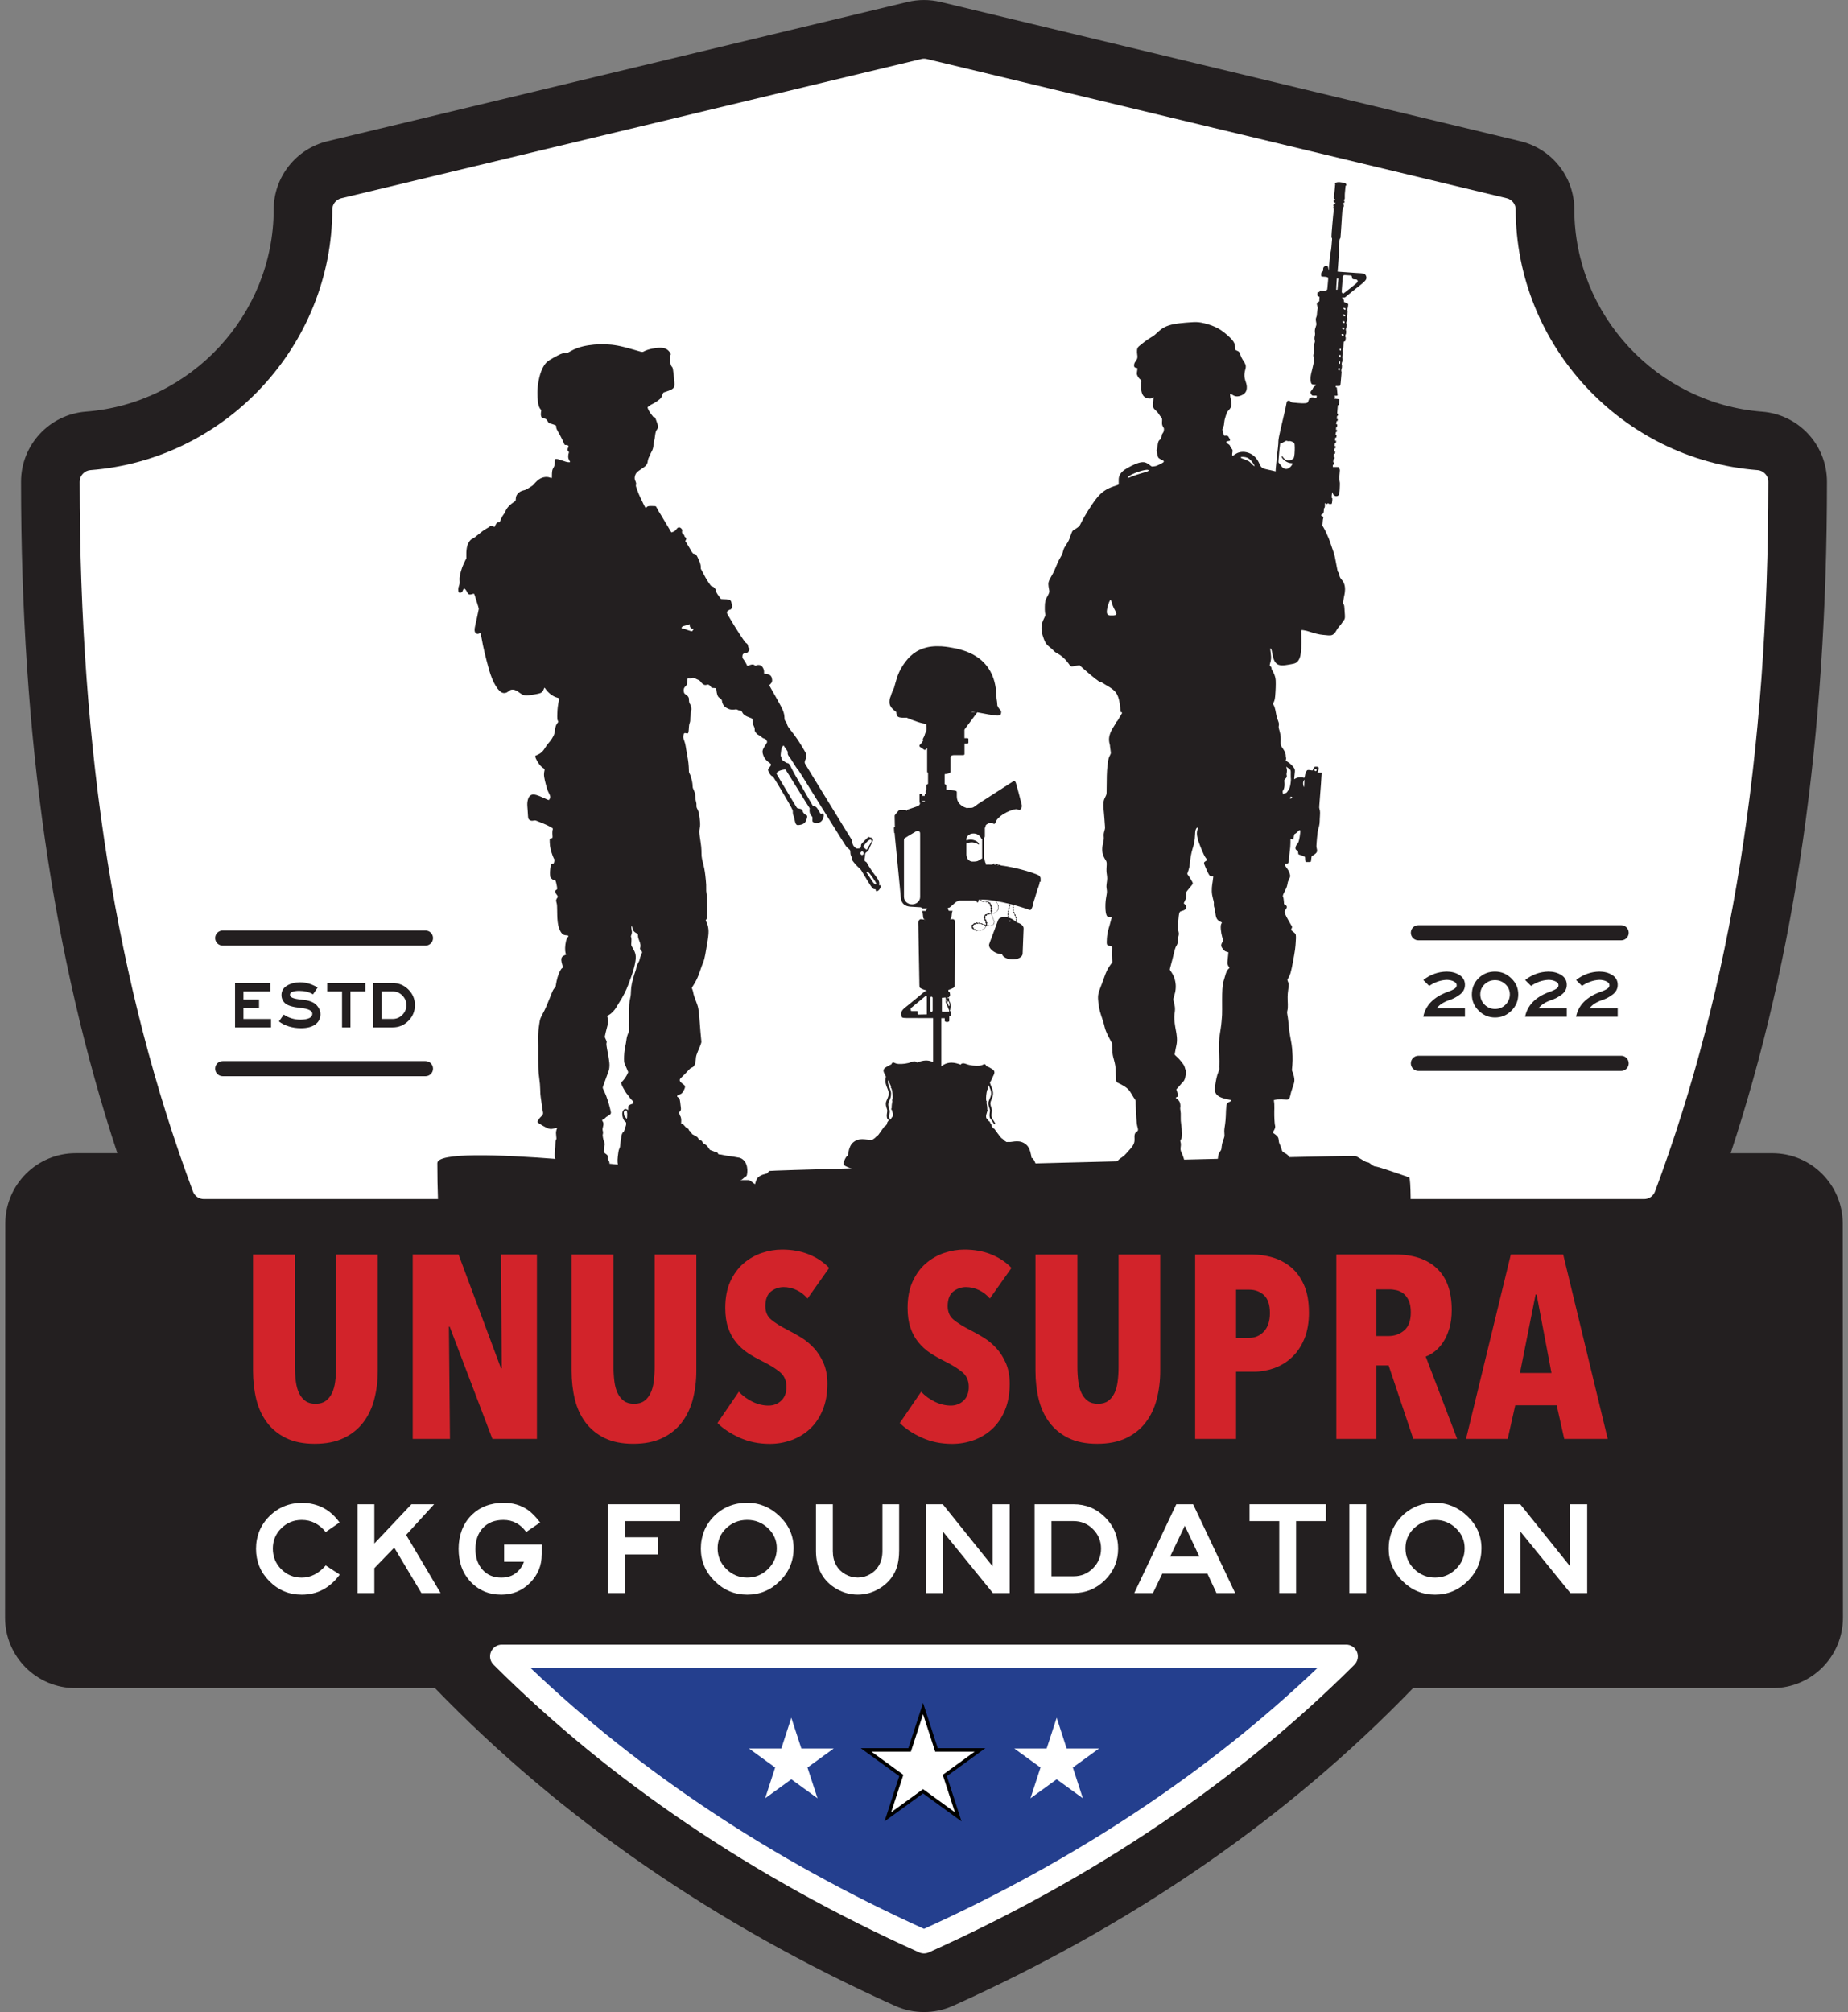 <?xml version="1.0" encoding="UTF-8"?><svg id="Page-3" xmlns="http://www.w3.org/2000/svg" viewBox="0 0 529 576"><rect x="0" y="0" width="529" height="576" fill="#808080" stroke="none"/><defs><style>.cls-1,.cls-2{fill:#fff;}.cls-3{fill:#d2232a;}.cls-4{fill:#231f20;}.cls-5{fill:#243f8e;}.cls-2{stroke:#000;stroke-miterlimit:10;}</style></defs><g id="_Layer_-3"><g><g><path class="cls-4" d="m527.49,350.28c0-11.12-9.03-20.14-20.15-20.14h-11.93c18.5-56.01,27.57-119.39,27.57-192.22,0-10.52-8.1-19.27-18.59-20.07-30.08-2.32-53.68-27.74-53.73-57.86-.01-9.3-6.39-17.39-15.44-19.56L269.21.56c-3.1-.74-6.31-.74-9.41,0L93.78,40.42c-9.05,2.17-15.43,10.25-15.44,19.56-.04,30.12-23.64,55.54-53.73,57.86-10.49.8-18.59,9.55-18.59,20.07,0,72.84,9.08,136.21,27.57,192.22h-11.92c-11.13,0-20.15,9.01-20.15,20.14l-.07,112.84c0,11.13,9.02,20.15,20.14,20.15h102.92c35.93,37.19,79.92,67.64,131.72,90.96,2.63,1.18,5.46,1.77,8.27,1.77s5.63-.59,8.27-1.77c51.8-23.32,95.8-53.77,131.73-90.96h102.91c11.13,0,20.14-9.02,20.14-20.15l-.06-112.84Z"/><path class="cls-1" d="m470.63,343.25H58.37c-1.41,0-2.66-.87-3.14-2.18-21.82-58.49-32.43-124.93-32.43-203.15,0-1.75,1.36-3.21,3.1-3.34,38.76-2.99,69.16-35.74,69.22-74.57,0-1.55,1.07-2.89,2.58-3.26l166.03-39.86c.5-.13,1.06-.13,1.56,0l166.02,39.86c1.51.36,2.57,1.71,2.57,3.26.06,38.83,30.46,71.58,69.22,74.57,1.75.13,3.1,1.6,3.1,3.34,0,78.22-10.6,144.67-32.43,203.15-.49,1.32-1.74,2.18-3.14,2.18"/><path class="cls-1" d="m264.5,559.22c-.47,0-.94-.1-1.38-.29-47.47-21.38-88.47-49.08-121.84-82.37-.97-.96-1.26-2.4-.74-3.66.52-1.26,1.75-2.08,3.11-2.08h241.69c1.36,0,2.59.82,3.1,2.08.52,1.26.23,2.7-.73,3.66-33.37,33.29-74.37,60.99-121.84,82.37-.44.19-.91.29-1.38.29"/><path class="cls-5" d="m151.91,477.53c31.36,29.86,69.19,54.95,112.59,74.65,43.4-19.7,81.24-44.79,112.59-74.65h-225.18Z"/></g><path class="cls-4" d="m178.68,318.2c.06-.04.16-.13.24-.19.08-.06.14-.09.22-.1.08-.01.17-.01.23.05.06.06.09.19.11.33.03.14.05.29.06.57,0,.28,0,.67-.03.95-.03.28-.06.43-.08.5q-.02.08-.12-.08c-.1-.16-.31-.47-.44-.64-.13-.17-.19-.21-.22-.27-.03-.06-.02-.15-.02-.21,0-.06,0-.09,0-.17-.01-.08-.04-.2-.05-.32-.01-.12,0-.25.01-.31.02-.06.05-.06.11-.1m16.43-138.44c0-.08,0-.17.04-.23.03-.06.09-.09.14-.13.05-.04.08-.1.28-.17.2-.07.57-.15.91-.24.34-.09.65-.21.81-.26q.15-.06.15,0v.3c-.02.12-.02.25.07.42s.26.39.43.49.32.07.43.06c.11-.01.17,0,.15.07-.02.08-.11.23-.2.34-.08.12-.15.21-.18.25s-.03.04-.09.04c-.06,0-.18,0-.38-.06-.2-.05-.47-.15-.67-.22-.2-.07-.32-.1-.42-.14-.11-.04-.2-.07-.3-.12-.11-.05-.23-.11-.39-.15-.17-.04-.38-.04-.52-.05-.14,0-.2,0-.23-.04-.03-.03-.03-.09-.02-.17m51.65,64c.25,0,.45.24.44.52,0,.28-.22.5-.48.49-.25,0-.45-.24-.44-.52,0-.28.22-.5.48-.49m.87-.82c-.18-.15-.45-.31-.49-.51-.04-.2.15-.44.41-.75.26-.31.58-.7.85-.94.27-.23.49-.32.63-.36.14-.04.2-.04.26.02.06.06.11.19.16.27.04.08.07.11-.09.41-.16.3-.52.87-.75,1.26-.23.39-.33.6-.41.74-.08.13-.15.19-.22.16-.08-.03-.16-.16-.34-.3m2.78,10.17c-.12-.07-.3-.19-.65-.68-.35-.49-.87-1.33-1.19-1.82-.32-.49-.44-.61-.5-.71-.06-.09-.06-.15-.02-.2s.09-.07.2-.09c.11-.01.26,0,.7.53.44.54,1.17,1.61,1.53,2.18.36.58.36.67.32.73-.03.06-.09.09-.16.1-.06.01-.12.01-.24-.06m-41.3-78.58c.22-.19.39-.52.43-.8.04-.27-.04-.49-.11-.79-.07-.29-.11-.66-.27-.9-.16-.24-.43-.34-.74-.4-.3-.06-.64-.07-.95-.08l-.75-.03c-.17,0-.23,0-.29-.02-.06-.02-.12-.05-.15-.07t-.09-.11c-.06-.09-.17-.28-.39-.58-.22-.3-.54-.71-.71-1.07-.17-.36-.19-.67-.3-.93-.11-.26-.32-.49-.5-.63-.18-.14-.33-.21-.45-.23-.12-.02-.22,0-.54-.4-.32-.41-.87-1.26-1.34-2.07-.46-.81-.83-1.59-1.06-2.01-.23-.42-.32-.49-.33-.69,0-.2.06-.53-.11-1.18-.17-.65-.6-1.62-.89-2.16-.29-.55-.43-.68-.6-.74-.17-.07-.35-.08-.47-.11-.12-.04-.18-.1-.28-.23s-.25-.32-.34-.46c-.09-.14-.11-.23-.37-.69-.26-.45-.75-1.27-1.01-1.68-.26-.41-.29-.41-.32-.44-.03-.03-.06-.09,0-.21.05-.12.18-.3.22-.47.04-.17-.02-.32-.12-.43-.1-.11-.25-.18-.33-.29-.07-.11-.07-.26-.12-.39-.06-.12-.18-.22-.27-.27-.09-.05-.15-.05-.22-.16-.07-.11-.16-.33-.15-.53,0-.2.11-.38.04-.6-.07-.22-.3-.47-.55-.6-.24-.13-.48-.14-.72.05-.24.19-.46.58-.76.83-.3.25-.67.36-.86.41l-.19.06-.58-.97c-.58-.97-1.74-2.91-2.34-3.91-.61-1-.67-1.07-.83-1.35-.16-.28-.42-.78-.55-1.03q-.13-.25-.39-.26c-.26,0-.78-.03-1.15-.03-.37,0-.58.03-.75.06-.17.04-.29.1-.4.2-.11.1-.21.25-.29.28-.08.03-.14-.07-.21-.17-.07-.11-.16-.24-.33-.58s-.43-.9-.7-1.47c-.27-.56-.56-1.12-.84-1.81-.28-.68-.56-1.49-.7-1.89q-.14-.4-.1-.53c.03-.12.1-.36.07-.62-.04-.26-.18-.54-.28-.79-.1-.25-.15-.47-.14-.74s.08-.61.2-.9c.12-.29.28-.53.55-.78.27-.25.65-.51,1.07-.79.42-.28.89-.57,1.23-.89s.53-.69.62-.97c.09-.29.06-.5.14-.81.07-.3.24-.7.35-.91.11-.21.18-.24.23-.36.05-.12.09-.33.2-.59.12-.26.31-.56.46-.9.15-.35.26-.74.3-1.08s.02-.61.08-.93c.06-.32.19-.68.29-1.26.1-.58.16-1.37.3-1.89.14-.52.36-.75.49-.95.13-.19.17-.35.17-.53,0-.18-.02-.4-.07-.62s-.14-.43-.28-.84c-.14-.4-.33-.99-.51-1.24-.17-.25-.33-.17-.41-.15-.08.01-.08-.05-.13-.14-.06-.09-.17-.22-.4-.5-.22-.28-.54-.72-.76-1.1-.22-.38-.33-.69-.38-.86-.06-.17-.06-.2,0-.26.06-.06.19-.15.32-.25.13-.1.25-.22.53-.38.28-.16.72-.36,1.22-.66.5-.3,1.07-.71,1.4-1.01.33-.29.43-.47.55-.76.12-.29.25-.68.35-.89s.16-.24.28-.28c.13-.04.31-.09.68-.22.37-.13.93-.32,1.35-.53.42-.21.71-.45.85-.75.15-.3.16-.67.09-1.61-.07-.94-.23-2.44-.36-3.23-.12-.79-.21-.85-.32-.96-.1-.11-.22-.27-.3-.49-.08-.22-.13-.5-.2-.88s-.14-.88-.11-1.26c.03-.38.16-.65.23-.82.07-.17.07-.23-.06-.45-.13-.22-.39-.6-.72-.88-.33-.29-.72-.49-1.22-.59-.5-.11-1.11-.13-1.9-.05s-1.74.26-2.47.48c-.73.22-1.23.48-1.48.61q-.25.13-.78-.03c-.53-.16-1.59-.47-2.79-.8-1.2-.33-2.53-.69-3.75-.92-1.22-.23-2.32-.33-3.42-.37-1.1-.04-2.21-.02-3.31.08-1.11.1-2.22.27-3.21.51-.99.24-1.86.55-2.56.87-.7.33-1.23.68-1.61.86-.37.19-.59.21-.83.21-.25,0-.52,0-.85.08-.32.08-.7.25-1.37.59-.67.34-1.64.86-2.33,1.31-.69.45-1.1.83-1.52,1.48-.42.64-.85,1.55-1.18,2.65-.33,1.11-.56,2.42-.68,3.55-.12,1.13-.12,2.08-.06,3.02.06.94.18,1.86.37,2.46.19.6.46.89.59,1.03q.13.14.09.37c-.04.23-.12.69-.1,1.05.02.37.13.65.25.82.12.17.24.24.45.26.21.02.52,0,.79.23s.5.69.67.93.3.24.66.34c.36.11.97.31,1.27.44.3.13.3.19.29.35,0,.15-.01.4.17.82.19.42.56,1.02.95,1.73.39.72.79,1.56,1,2.04.21.48.24.61.31.67.07.06.2.07.36.08.17,0,.38.01.53.08.15.07.24.19.23.33,0,.14-.1.29-.19.48-.08.2-.15.44-.08.62s.28.32.35.46c.07.14,0,.29-.05.44-.05.15-.09.3-.11.55-.02.25-.04.58.06.91.1.32.3.64.4.81.1.17.1.2-.05.23-.15.03-.46.04-1.1-.13-.64-.18-1.61-.55-2.18-.71-.58-.16-.76-.1-.86-.02-.1.09-.1.21-.11.56-.01.35-.03.93-.15,1.34s-.35.65-.48.98c-.13.33-.18.76-.2,1.2-.02.44,0,.9-.02,1.13-.02.23-.08.23-.33.14-.24-.09-.66-.25-1.22-.26-.55,0-1.23.15-1.83.49s-1.1.83-1.41,1.17c-.3.34-.4.52-.67.74-.27.22-.71.48-1.08.71-.38.23-.69.43-.95.55-.26.11-.48.14-.77.22s-.67.22-1.03.48c-.36.26-.71.65-.88,1.06-.17.41-.15.84-.18,1.1-.02.26-.09.35-.31.51-.22.16-.6.39-1.02.74-.43.35-.9.83-1.21,1.29-.31.46-.45.92-.64,1.26-.2.34-.45.58-.7,1.02-.25.43-.48,1.07-.61,1.36-.12.29-.14.25-.28.23-.14-.02-.4-.02-.64.24-.25.26-.48.77-.59,1.01-.12.24-.11.21-.16.15-.04-.06-.13-.16-.3-.24-.17-.08-.41-.15-.64-.08-.23.07-.45.27-.83.51-.37.23-.91.49-1.61,1.02-.71.53-1.59,1.32-2.15,1.71-.55.4-.76.39-1.08.65-.32.26-.73.8-.99,1.48-.25.68-.34,1.5-.37,2.22-.03.72.01,1.33,0,1.62-.01.29-.07.26-.13.33-.06.07-.13.26-.31.63-.18.38-.48.95-.75,1.69-.27.74-.52,1.65-.65,2.27-.13.62-.14.96-.12,1.34.02.38.06.81,0,1.16-.06.35-.22.62-.3,1.02-.08.4-.06.92,0,1.18.07.26.19.27.39.27.2,0,.47.02.67-.25.19-.27.31-.82.52-.89.22-.07.54.34.77.75.23.41.37.81.7.91.33.1.86-.09,1.14-.17.28-.08.31-.05.54.68.23.73.67,2.15.89,2.85.22.7.22.67.13,1.11-.09.44-.28,1.35-.44,2.11-.17.76-.31,1.37-.46,2.04-.15.67-.3,1.4-.21,1.89.09.49.42.75.74.79.32.04.63-.13.79-.22q.16-.09.26.48c.1.57.31,1.71.58,3.01.27,1.3.62,2.75,1.05,4.43.43,1.68.94,3.6,1.59,5.17.65,1.57,1.43,2.79,2.1,3.43.67.64,1.21.69,1.63.61.42-.08.7-.28.94-.47.24-.19.43-.37.78-.45.36-.08.87-.06,1.46.25.59.31,1.24.92,1.89,1.19.65.27,1.3.2,2.08.09.78-.11,1.71-.26,2.33-.41.62-.15.93-.29,1.17-.59.24-.3.41-.75.49-.98q.09-.23.26.02c.17.25.52.75,1.03,1.23.5.48,1.16.93,1.69,1.18.53.25.92.29,1.12.39.19.1.19.25.11.71-.08.46-.23,1.22-.31,1.86-.08.64-.1,1.16-.12,1.76-.02.6-.05,1.27,0,1.67.05.4.17.53.22.64.06.11.06.2-.08.38-.13.18-.38.44-.55.91-.17.47-.26,1.14-.33,1.64-.08.5-.15.84-.38,1.3-.23.47-.62,1.07-.96,1.5-.34.43-.62.7-.91,1.1-.29.4-.59.94-.92,1.39-.34.45-.72.8-1.13,1.06-.41.26-.84.43-1.06.51q-.22.08-.22.18c0,.09-.01.28.17.7.18.42.56,1.08.91,1.56.35.49.68.81.96,1.02.28.21.53.31.6.5.07.19-.03.46-.09.82-.06.37-.08.83.01,1.43s.27,1.34.46,2.05c.19.71.38,1.39.6,1.94.23.54.49.95.6,1.28.11.33.07.57-.01.78-.08.21-.21.39-.28.48q-.06.09-.56-.14c-.5-.23-1.49-.7-2.2-.98-.71-.28-1.13-.39-1.45-.43-.32-.04-.54-.02-.78.08s-.53.27-.76.66c-.23.39-.4,1-.45,1.61-.05.61.02,1.23.07,1.9.05.68.09,1.41.12,1.89.03.48.05.69.2.9.15.21.42.4.72.45.3.06.64-.02.86-.06.22-.04.31-.03.47.02.17.05.41.15,1,.39.59.23,1.53.61,2.23.94.71.33,1.19.62,1.43.77q.24.15.2.3c-.04.15-.11.46-.13.76-.03.31,0,.61.01.92.02.31.04.61.02.77-.02.15-.08.15-.22.19-.14.04-.36.13-.47.17q-.11.04-.11.38c0,.34.01,1.01.09,1.66.08.65.25,1.27.42,1.84.18.57.38,1.1.52,1.43.14.33.23.45.27.51q.04.06.04.19c0,.12-.01.37-.05.58-.04.21-.11.39-.17.48-.06.09-.13.09-.23.08-.11,0-.26,0-.37.08-.11.09-.18.27-.25.68-.08.41-.16,1.05-.18,1.6-.02.55.02,1.01.06,1.27.04.26.07.32.18.45.12.13.32.32.49.43.16.11.28.15.42.14.14-.01.29-.07.44.25.14.31.27.99.36,1.47.09.48.14.76.06.92-.08.16-.3.22-.41.32-.11.1-.12.26-.09.43.02.17.08.36.24.59.16.24.42.52.46.75.04.23-.15.41-.28.6-.13.19-.2.41-.18.65.02.25.13.53.2.87.06.34.08.74.09,1.67.01.93.02,2.41.16,3.54.14,1.14.42,1.95.72,2.52.3.58.62.93.99,1.09.36.17.76.15,1.02.19.26.04.38.14.33.27-.05.14-.27.31-.45.7-.18.39-.33,1-.41,1.64-.08.64-.11,1.31-.06,1.81.04.49.15.8.21.96q.06.16-.02.18c-.08.03-.23.08-.42.17-.19.08-.41.2-.56.35-.16.15-.26.33-.3.59-.04.26-.02.6.07,1.03.09.43.26.96.32,1.24.07.28.03.31-.06.37-.09.06-.25.14-.46.46-.21.31-.47.86-.7,1.45-.22.59-.4,1.23-.52,1.82-.13.59-.21,1.14-.25,1.42q-.04.28-.17.41c-.13.13-.38.4-.59.77-.21.38-.38.86-.6,1.42-.22.56-.49,1.19-.79,1.93-.3.74-.64,1.59-1.04,2.4-.4.81-.85,1.59-1.11,2.18-.25.59-.3.98-.4,1.67-.1.68-.26,1.66-.31,2.78-.06,1.11,0,2.37,0,3.69.02,1.32,0,2.7,0,4.03,0,1.33.01,2.62.11,3.74.1,1.12.28,2.08.36,3.08.09,1,.08,2.04.13,2.81.05.77.15,1.26.25,1.95.1.69.19,1.58.29,2.2.1.62.21.96.23,1.25.02.29-.05.53-.21.74-.16.21-.41.38-.67.68-.26.3-.52.72-.63.96-.12.24-.09.3-.01.38s.19.17.4.32c.21.15.51.34,1.02.63.51.29,1.23.69,1.78.85.55.16.92.08,1.29-.02s.74-.2.91-.21c.17,0,.13.08.05.32-.08.24-.22.63-.23,1.16,0,.52.13,1.17.13,1.51s-.12.36-.19.53c-.07.17-.08.47-.1.99-.02.52-.04,1.25-.1,1.9s-.13,1.19-.09,1.68c.04.49.21.93.3,1.14q.08.22-.03.41c-.11.19-.34.59-.48.89-.13.3-.17.51-.2.77-.02.26-.04.57,0,.9.04.34.11.71.07,1-.04.29-.2.5-.36.74-.16.24-.32.51-.45,1.03s-.21,1.28-.3,2.01c-.09.73-.17,1.43-.11,1.93.06.49.26.78.66,1.08.4.31,1,.63,1.67.86.67.22,1.4.34,1.91.44.52.1.82.17,1.02.25.2.08.28.18.55.53.26.35.7.94,1.16,1.31.46.37.95.51,1.66.7.71.19,1.65.44,2.6.58.94.14,1.89.18,2.61.22.72.04,1.21.09,2.12.14.92.05,2.26.1,3.54.07,1.27-.03,2.47-.14,3.3-.26.83-.12,1.3-.26,1.62-.48.33-.22.52-.52.63-.87.1-.35.12-.75.07-1.06s-.17-.53-.22-.64q-.06-.11-.04-.19c.02-.08.06-.23.06-.52.01-.29,0-.72-.16-1.17-.15-.45-.44-.92-.78-1.39-.33-.47-.72-.94-1.19-1.39-.47-.45-1.04-.87-1.52-1.2-.48-.34-.87-.6-1.08-.79-.21-.19-.23-.32-.39-.63-.16-.31-.45-.81-.76-1.16-.31-.35-.64-.54-.85-.67-.21-.13-.3-.19-.46-.48-.16-.28-.39-.78-.5-1.03q-.11-.25-.08-.43c.04-.18.11-.55.05-.87-.06-.32-.27-.61-.37-.81-.1-.2-.09-.32-.09-.49,0-.17.01-.38-.04-.55-.06-.17-.17-.3-.37-.44-.19-.15-.46-.31-.6-.45-.13-.14-.13-.26-.12-.42l.02-.55c0-.21.02-.46.07-.72.06-.26.16-.53.18-.7.02-.17-.04-.23-.08-.36-.04-.12-.07-.31-.11-.43-.04-.12-.1-.19-.18-.48-.08-.29-.19-.82-.22-1.13-.04-.31,0-.4.03-.53.04-.14.07-.32.06-.5,0-.18-.06-.37-.1-.54-.04-.17-.07-.32-.02-.58.04-.26.14-.62.2-.91.06-.29.06-.5,0-.72-.07-.22-.21-.44-.29-.58s-.07-.2.09-.3c.16-.1.47-.24.64-.38.17-.13.21-.25.38-.38.17-.13.48-.27.75-.45.27-.17.49-.38.57-.58.08-.2.03-.38-.05-.72-.08-.34-.18-.83-.39-1.58-.2-.74-.5-1.73-.84-2.62-.34-.89-.71-1.66-.89-2.05s-.19-.39.07-1.1c.26-.71.77-2.13,1.09-3.01.32-.88.46-1.21.53-1.56s.09-.72.1-.99c0-.28.02-.46-.03-.9-.05-.45-.14-1.15-.27-1.89-.13-.74-.28-1.51-.39-2.05-.1-.54-.15-.85-.17-1.11-.02-.26-.01-.48.02-.61.04-.14.1-.2.02-.46-.08-.26-.31-.73-.42-.97q-.11-.23-.08-.43c.04-.2.11-.59.26-1.19.14-.59.36-1.38.5-1.96.14-.58.22-.94.19-1.36-.03-.42-.17-.88-.24-1.11q-.07-.23.1-.32c.17-.09.51-.26.91-.58.39-.32.84-.8,1.15-1.2.3-.4.47-.73.78-1.24.31-.51.76-1.2,1.24-2.02.47-.82.97-1.79,1.33-2.62.37-.83.61-1.53.86-2.22.26-.7.53-1.39.78-2.16s.5-1.62.68-2.43c.18-.81.3-1.57.31-2.19,0-.63-.1-1.12-.34-1.68-.24-.56-.62-1.19-.8-1.5q-.19-.31-.16-.63c.03-.32.08-.96.07-1.39-.02-.43-.1-.65-.14-.76q-.04-.11-.02-.15s.05-.14.12-.33c.07-.2.17-.5.17-.85,0-.35-.11-.76-.15-1.05-.04-.29,0-.47.05-.57.05-.09.11-.09.17.08.06.17.11.51.17.76.07.25.15.4.32.58.16.17.4.37.61.48.21.11.39.15.48.28.09.13.08.34.09.56,0,.21.03.43.14.77.11.34.31.81.43,1.19.12.39.17.7.15.99-.03.29-.13.56-.15.7-.02.14.04.14.16.27.12.13.29.38.38.55s.08.26.03.4c-.05.14-.15.32-.25.54s-.2.5-.29.8c-.09.3-.16.64-.21.82-.05.18-.08.21-.22.45-.13.24-.36.69-.5,1.09-.14.39-.18.73-.27,1.06-.09.34-.22.67-.38,1.14s-.33,1.08-.51,1.76c-.18.68-.36,1.44-.45,2.19-.09.75-.08,1.48-.12,1.99-.03.5-.11.78-.2,1.22-.09.44-.21,1.05-.26,1.78s-.06,1.59-.06,2.65c0,1.06-.02,2.31-.02,3.18,0,.87.01,1.36.02,1.61q0,.25-.04.34c-.05.09-.15.27-.26.56-.12.29-.25.68-.35,1.15-.09.47-.14,1.02-.24,1.57-.1.55-.24,1.09-.34,1.72-.1.62-.15,1.33-.18,1.97-.02.64-.01,1.23.02,1.56.03.34.09.43.19.65s.24.56.41.96c.17.4.37.87.47,1.1q.1.23.08.29c-.02.06-.05.18-.18.45-.13.27-.36.69-.62,1.08-.26.39-.55.75-.76.97-.21.22-.33.31-.4.4-.06.09-.07.18.02.43.08.25.25.65.45,1.04.2.39.43.77.59,1.03.16.27.25.42.38.6s.31.36.5.62c.19.25.39.57.64.87.25.3.55.59.69.74.15.16.15.19.14.3,0,.11-.01.29-.03.38-.02.09-.05.09-.16.12-.11.03-.29.08-.51.18s-.47.24-.6.36c-.13.12-.13.21-.14.42l-.02.72q0,.17-.05.13s-.13-.09-.24-.16c-.1-.07-.23-.13-.38-.15-.15-.02-.34,0-.51.15-.17.15-.34.42-.42.72-.09.3-.1.64-.04,1.04.06.4.2.86.39,1.19.19.33.43.52.54.62q.12.09.13.2c.01.11.03.32,0,.57-.04.25-.14.52-.25.82-.1.3-.21.64-.28.85-.07.21-.1.3-.17.36-.06.06-.16.09-.27.23-.11.15-.24.42-.32.69-.07.27-.08.55-.12.87-.04.32-.12.69-.15.9-.04.21-.04.27-.06.5-.02.23-.07.63-.09.85-.02.23-.03.29-.09.46s-.2.44-.29.74c-.09.3-.13.64-.19,1.11-.06.47-.15,1.08-.17,1.63-.02.55.02,1.04.1,1.44.08.4.19.71.3.87.12.16.24.16.33.13.09-.03.16-.09.18,0,.03.08.02.29.05.43.03.14.08.2.28.35.19.14.52.37.95.54.42.17.94.28,1.23.35.29.07.35.1.47.09.12-.01.31-.07.43-.14.13-.07.19-.16.24-.24.05-.08.08-.14.11-.07.03.06.05.25.06.37.01.12,0,.18.05.22.04.03.14.04.43.08.29.04.78.12,1.27.15.49.03.98.02,1.24,0,.26-.02.29-.05.33-.11.03-.06.07-.15.1-.2.03-.05.06-.04.11-.04h.2s.29.02.29.02c.08,0,.11,0,.1.08s-.04.23-.03.3c.01.08.07.08.32.12.24.04.67.11,1.22.17.55.05,1.22.07,1.64.06.42-.02.57-.07.65-.21.08-.13.09-.35.09-.5,0-.15,0-.24.15-.3.14-.06.42-.08.69-.14.28-.07.56-.18,1.02-.18.46,0,1.1.12,1.66.29.56.17,1.04.4,1.42.69.37.29.64.64,1.02.91.39.27.9.48,1.61.67.71.19,1.62.38,2.72.53,1.1.15,2.38.25,3.65.28,1.27.03,2.53-.02,3.29-.02.77,0,1.04.04,1.69-.05.65-.08,1.66-.29,2.47-.57.81-.28,1.4-.62,1.76-.9.36-.28.49-.49.63-.57.14-.09.29-.05.41-.25.11-.2.19-.62.22-1.08.03-.46.02-.95-.08-1.47-.1-.52-.3-1.08-.6-1.52-.31-.44-.72-.76-1.07-.94-.35-.18-.62-.22-.77-.24-.15-.02-.18-.02-.36-.06-.18-.04-.52-.11-1.07-.19-.55-.08-1.31-.17-1.97-.28-.65-.11-1.2-.26-1.6-.32-.4-.06-.64-.04-.76-.12-.12-.08-.11-.26-.23-.38-.12-.11-.36-.15-.62-.24s-.53-.22-.8-.32c-.27-.1-.55-.17-.7-.25-.15-.08-.18-.17-.34-.43-.16-.25-.45-.66-.76-.93-.31-.27-.64-.41-.81-.5-.16-.1-.16-.16-.23-.32-.07-.15-.22-.41-.41-.52-.19-.11-.44-.09-.59-.19-.15-.1-.2-.31-.29-.49s-.21-.3-.44-.46c-.24-.16-.6-.36-.84-.47-.24-.12-.36-.15-.48-.29-.12-.14-.23-.39-.39-.58-.16-.19-.37-.32-.47-.45-.1-.13-.1-.25-.14-.34-.04-.09-.13-.16-.22-.19-.09-.03-.18-.04-.34-.17-.17-.13-.4-.38-.56-.56l-.32-.35c-.08-.08-.13-.14-.22-.19-.09-.05-.21-.08-.3-.1-.09-.02-.15-.02-.16-.17,0-.15.03-.46.03-.78,0-.32-.05-.66-.12-.89-.07-.23-.16-.36-.21-.45-.06-.09-.09-.16-.14-.34-.06-.19-.14-.5-.05-.71.08-.21.33-.32.41-.64.07-.32-.03-.84-.1-1.4-.07-.55-.11-1.14-.22-1.51s-.29-.53-.44-.64c-.15-.11-.27-.18-.31-.26-.04-.08,0-.17.09-.26.09-.09.25-.17.48-.26.23-.08.54-.17.85-.49.3-.32.6-.9.74-1.29.14-.39.11-.61.03-.77s-.24-.25-.49-.45c-.25-.19-.61-.48-.79-.72-.17-.24-.17-.42-.15-.56.02-.14.05-.23.31-.49.25-.27.73-.71,1.19-1.18.46-.47.91-.98,1.19-1.27.29-.3.41-.38.6-.47.19-.09.44-.17.64-.38.21-.21.37-.54.47-.89.11-.35.15-.72.18-1.1.03-.38.04-.78.22-1.34.17-.56.51-1.28.77-1.92.27-.63.47-1.18.56-1.5.09-.32.06-.41,0-.93-.06-.52-.15-1.47-.21-2.23-.06-.75-.11-1.31-.16-2.04-.05-.74-.11-1.66-.19-2.49-.08-.83-.17-1.57-.26-2.08-.09-.51-.17-.79-.32-1.22-.15-.43-.38-1.02-.57-1.55-.2-.53-.36-.99-.46-1.36-.09-.37-.12-.65-.2-.94-.08-.29-.22-.61-.28-.78-.06-.17-.02-.2.14-.44.16-.24.45-.69.73-1.18.28-.49.54-1.04.76-1.53.22-.5.39-.95.57-1.5.19-.55.4-1.18.63-1.79.24-.6.5-1.18.71-1.96.21-.79.37-1.79.53-2.72.16-.93.31-1.78.43-2.54.12-.76.2-1.43.24-1.98.04-.55.02-.98-.03-1.4-.05-.42-.12-.82-.26-1.22-.14-.4-.34-.81-.44-1.01q-.1-.2-.04-.28c.06-.07.19-.22.26-.37.07-.15.07-.3.1-.7.03-.4.08-1.04.09-1.7,0-.66-.03-1.33-.06-1.76-.03-.43-.06-.62-.06-.98,0-.37.02-.92-.03-1.41-.04-.49-.15-.93-.18-1.4-.03-.47.02-.99-.01-1.78-.04-.78-.15-1.83-.24-2.63-.09-.8-.17-1.35-.3-2-.13-.65-.32-1.39-.47-1.99-.15-.6-.25-1.07-.3-1.57s-.02-1.06-.05-1.69c-.02-.63-.09-1.34-.23-2.27-.13-.94-.34-2.11-.36-2.89-.02-.78.15-1.17.2-1.77.05-.6-.01-1.4-.11-2.18-.09-.78-.22-1.56-.4-2.08-.18-.53-.42-.81-.49-1.13-.08-.32,0-.69-.04-1.03-.03-.34-.18-.65-.24-1.1-.06-.45-.04-1.03-.13-1.55-.09-.52-.29-.99-.43-1.3-.14-.31-.23-.47-.27-.71-.04-.25-.02-.58-.06-.94-.03-.35-.11-.72-.22-1.17-.11-.45-.24-.97-.38-1.33-.14-.36-.29-.55-.36-.75-.07-.2-.06-.42-.08-.89-.01-.48-.05-1.21-.13-1.94-.08-.72-.21-1.43-.32-2.06-.12-.63-.22-1.19-.31-1.74-.09-.55-.16-1.11-.28-1.6-.12-.49-.29-.93-.4-1.24-.11-.31-.17-.5-.17-.73,0-.23.03-.51.1-.73.07-.23.17-.41.35-.43.19-.02.46.11.65.13.2.02.32-.07.4-.42.07-.35.1-.96.13-1.4.03-.44.07-.72.14-.96.07-.24.17-.45.21-.71.04-.26.02-.57.04-.98.02-.41.06-.93.14-1.37.08-.44.18-.81.19-1.13.01-.32-.07-.6-.14-.82-.07-.22-.12-.37-.21-.53-.09-.16-.2-.31-.27-.56-.07-.25-.09-.59-.09-.81,0-.23,0-.35-.06-.52-.06-.17-.17-.39-.38-.58-.21-.19-.51-.36-.7-.52-.19-.16-.28-.32-.33-.61-.05-.29-.07-.72.07-1.04.13-.32.42-.52.59-.74.18-.22.25-.47.29-.77.04-.31.05-.67.08-.93.02-.26.06-.41.2-.42.14-.01.38.12.61.1.23-.02.45-.2.67-.24.22-.04.43.06.67.18.24.12.51.25.75.35.24.1.45.17.65.34.19.18.37.46.57.68.21.22.45.38.66.47.21.08.4.09.57.05.17-.04.33-.13.53-.1.2.02.44.15.6.33.16.17.25.39.38.5.13.11.32.12.52.13.2,0,.41.02.57.04.15.02.24.06.3.27.05.22.07.62.15,1.03.08.42.21.85.39,1.12.17.27.39.37.58.5.19.13.37.29.46.49.08.2.08.45.14.71.07.26.21.54.37.78.16.23.34.43.65.64.31.21.76.44,1.21.55.44.11.87.09,1.18.06.31-.04.49-.09.71-.04.21.05.45.22.65.27.2.05.35,0,.5.05.15.05.3.21.4.38.1.17.16.36.33.56.18.21.47.43.76.59.28.16.56.26.86.38.3.12.63.25.8.32q.17.07.19.21c.03.14.08.42.1.66.02.25.01.46.08.72.07.26.21.57.31.79.1.22.16.34.18.5.02.15.02.34.01.47,0,.14,0,.23.12.45.13.22.39.57.66.77.27.21.54.28.78.44.24.16.44.42.65.56.21.15.42.18.6.25.18.07.33.16.46.32.13.16.25.38.27.55.03.17-.04.29-.28.66-.24.38-.66,1-.87,1.49-.2.48-.18.82-.09,1.21.09.39.26.82.46,1.18.2.36.44.64.69.88.25.24.52.43.76.61.24.18.45.34.46.54,0,.2-.18.44-.34.63-.16.19-.29.34-.39.49-.1.15-.16.3-.04.66.12.36.44.92.68,1.2.23.28.39.29.52.36.14.07.25.19,1.09,1.57.84,1.38,2.4,4.01,3.31,5.59.91,1.58,1.17,2.11,1.29,2.39.13.28.13.31.12.49,0,.18-.02.52.05.81s.21.54.32.93c.11.39.18.91.29,1.3.11.39.25.64.43.77.18.13.39.14.79.07.4-.06.99-.19,1.38-.52.4-.32.6-.84.72-1.23.12-.39.16-.67.12-.82-.04-.15-.16-.19-.31-.27-.15-.08-.33-.21-.49-.36-.16-.14-.31-.3-.4-.52-.08-.22-.1-.49-.3-.67-.19-.18-.56-.25-.82-.3-.26-.06-.41-.09-.5-.13-.09-.03-.12-.07-1.06-1.63-.94-1.57-2.79-4.67-3.76-6.29-.97-1.63-1.05-1.78-1.1-1.91-.04-.12-.04-.22.09-.36.13-.15.38-.35.74-.51.36-.16.82-.26,1.13-.31.31-.05.46-.04.54-.04q.08,0,1.21,1.83c1.13,1.83,3.39,5.5,4.55,7.35,1.16,1.85,1.22,1.88,1.22,1.97,0,.09-.07.24-.07.55,0,.31.08.77.24,1.1.16.33.4.52.51.68.12.16.11.28.11.43l-.02.52c0,.18-.01.37.09.51.1.14.31.24.57.3.26.06.57.07.86.03.29-.04.57-.12.82-.29.25-.17.47-.44.62-.71.15-.27.22-.54.26-.79s.05-.46,0-.61c-.06-.15-.17-.25-.3-.27-.12-.02-.25.04-.36.06-.11.03-.2.02-.33-.15-.13-.17-.3-.52-.51-.86-.2-.34-.43-.69-.63-.87-.19-.18-.35-.18-.5-.22-.15-.04-.3-.1-.39-.15-.09-.05-.12-.08-.13-.1t-1.01-1.74c-.99-1.72-2.99-5.16-4.04-7.05-1.05-1.89-1.16-2.23-1.32-2.55-.16-.31-.36-.59-.53-.71-.16-.11-.29-.06-.53-.16-.24-.1-.6-.36-.87-.54-.27-.18-.45-.28-.53-.46-.09-.19-.08-.46-.13-.63-.06-.17-.18-.24-.2-.47-.02-.23.05-.63.09-.98.04-.35.06-.66.13-.93.07-.27.2-.51.32-.68.11-.16.21-.25.26-.28.05-.03.05,0,.23.28.19.28.57.82.77,1.11.2.3.23.36.23.53,0,.17-.05.44.07.72.11.28.38.57.81,1.21.44.64,1.04,1.65,1.42,2.23.38.58.53.74.61.82.09.08.12.08,1.84,2.84,1.72,2.76,5.14,8.27,7.42,11.92,2.27,3.65,3.4,5.44,3.98,6.35.58.91.61.94.79,1.1.18.16.5.45.7.64.19.19.25.28.27.5.02.22.01.55.06.84.05.29.17.54.25.71s.14.27.14.37c0,.11-.07.23-.06.35.01.12.1.25.3.52.2.27.53.68.84,1.02.31.35.6.64.86.87.25.24.46.43.62.64.16.21.28.42.38.6.1.17.19.3.64,1.05.45.75,1.26,2.13,1.78,2.9.52.77.76.93.97.98.21.05.38-.02.44.06s.03.33.12.45c.1.12.33.11.54-.01.21-.12.4-.36.55-.56.14-.19.24-.34.27-.52.03-.18,0-.38-.11-.47-.1-.1-.26-.09-.34-.08-.08,0-.07,0-.04-.08.03-.08.08-.25.07-.51-.01-.26-.09-.62-.43-1.16-.33-.54-.92-1.27-1.39-1.92s-.81-1.23-1.08-1.64c-.26-.41-.44-.64-.52-.82-.08-.18-.08-.3-.2-.41-.12-.11-.36-.21-.49-.34-.13-.13-.16-.28-.12-.56.04-.27.15-.67.17-.99.03-.32-.03-.57.13-.78.16-.21.53-.38.77-.68.24-.3.35-.72.53-1.16.19-.44.45-.89.61-1.22s.23-.54.21-.74c-.02-.2-.14-.39-.29-.49-.15-.1-.33-.1-.49-.14-.15-.04-.27-.1-.36-.14-.09-.03-.15-.04-.53.32-.38.36-1.08,1.06-1.42,1.45-.34.39-.31.45-.31.63,0,.18-.05.49-.16.65-.11.17-.3.19-.48.21-.18.02-.37.05-.52.03-.15-.02-.27-.09-.44-.21-.16-.13-.37-.32-.5-.49s-.19-.33-.24-.45-.11-.22-.14-.4c-.02-.19-.01-.46-.08-.69-.07-.23-.21-.42-2.37-3.91-2.16-3.49-6.33-10.29-8.48-13.81-2.16-3.52-2.3-3.78-2.44-4.01-.15-.23-.29-.45-.28-.73,0-.28.17-.61.29-.97.12-.36.2-.76.19-1.05,0-.29-.09-.48-.55-1.28-.46-.8-1.3-2.21-2.12-3.4-.81-1.19-1.61-2.17-2.08-2.79-.47-.61-.61-.87-.71-1.14-.1-.28-.15-.59-.28-.81-.13-.22-.34-.35-.44-.61-.1-.26-.08-.66-.11-1.06-.03-.4-.11-.8-.25-1.23-.14-.43-.34-.9-.64-1.49-.3-.59-.7-1.31-1.29-2.36l-1.76-3.11q-.39-.69-.39-.7s0-.05.13-.18c.13-.13.38-.37.53-.62.15-.25.19-.53.15-.87s-.14-.74-.35-1.01c-.21-.27-.51-.4-.84-.49-.33-.09-.7-.13-.9-.15-.2-.02-.23-.02-.22-.19,0-.17.05-.5-.06-.92-.11-.42-.37-.92-.71-1.17-.34-.26-.77-.27-1.05-.24-.28.04-.4.12-.48.18-.08.06-.11.09-.23,0-.12-.08-.33-.27-.63-.31-.3-.04-.71.07-1,.18-.29.11-.48.23-.6.18-.12-.05-.17-.27-.36-.63-.19-.36-.51-.86-.71-1.14-.21-.28-.29-.35-.33-.52-.04-.17-.03-.44,0-.64.02-.2.06-.32.18-.44.13-.12.35-.23.58-.27.23-.04.48,0,.7-.19.22-.19.42-.61.51-.85s.06-.3-.02-.34c-.08-.03-.2-.04-.27-.23-.07-.19-.09-.55-.2-.8-.11-.25-.32-.38-.47-.48-.15-.1-.24-.16-.81-1-.57-.83-1.61-2.43-2.44-3.76-.83-1.33-1.43-2.4-1.78-2.99-.35-.59-.43-.72-.44-.9,0-.19.06-.43.24-.57.17-.15.45-.2.67-.39"/><path class="cls-4" d="m384.53,94.3c-.07-.02-.17-.08-.23-.12-.06-.04-.07-.08-.08-.11-.01-.04-.02-.07-.04-.1-.01-.03-.02-.06-.02-.09,0-.03.01-.06.04-.09.03-.02.07-.03.15-.03.08,0,.19.02.27.03.08.02.12.04.15.09.03.05.04.13.04.2,0,.07-.02.13-.04.17-.02.04-.06.05-.09.06-.04.01-.08.02-.14,0m-.16,1.88c-.05-.02-.11-.04-.17-.09-.06-.04-.11-.11-.14-.15-.04-.04-.06-.06-.07-.11,0-.05,0-.12.04-.17.04-.04.1-.05.19-.04.09,0,.21.03.28.06.08.03.11.08.12.15,0,.07-.01.17-.04.24-.02.07-.05.11-.08.12-.04.01-.08,0-.14-.03m-.99,9.88c-.06-.02-.15-.05-.2-.07-.05-.02-.08-.03-.08-.05,0-.01,0-.03,0-.11,0-.08,0-.23,0-.31,0-.08.01-.09.03-.1.02-.01.04-.02.09-.03.05,0,.12,0,.17,0,.06,0,.1.03.13.04.02.02.02.04.02.1,0,.06,0,.15-.02.24,0,.09-.01.19-.03.25-.02.05-.05.05-.11.04m.13-1.89c-.06-.02-.15-.05-.2-.07-.05-.02-.07-.04-.08-.05,0-.01,0-.03,0-.11,0-.08,0-.23,0-.3,0-.08.01-.09.03-.11.02-.01.04-.02.09-.03.05,0,.12,0,.17,0,.06,0,.1.03.12.05.02.02.02.04.02.09,0,.06,0,.15-.02.24,0,.09-.02.2-.04.25-.02.05-.05.05-.11.04m.14-1.87c-.06-.02-.15-.05-.2-.07-.05-.02-.07-.03-.08-.05,0-.01,0-.03,0-.11,0-.08,0-.23,0-.31,0-.08.01-.09.03-.1.02-.01.04-.03.09-.03.05,0,.12,0,.17,0,.06.01.1.03.12.05.02.02.02.04.02.1,0,.06,0,.15-.02.24,0,.09-.02.19-.03.25-.02.05-.05.05-.11.04m.13-1.92s-.12-.04-.17-.06c-.04-.02-.06-.03-.07-.04,0-.01,0-.02,0-.09,0-.07,0-.19,0-.25,0-.06,0-.08.02-.09s.04-.02.08-.02c.04,0,.1,0,.14,0,.05,0,.08.02.1.04.02.02.02.03.02.08,0,.05,0,.12-.01.2,0,.08-.01.16-.03.2-.02.04-.04.04-.09.03m-1.22-18.21c.04-.49.09-1.35.12-1.81.03-.46.02-.52.04-.57.01-.04.04-.06.07-.07.03,0,.05-.01.1-.01.05,0,.13,0,.18.02.05.02.07.05.08.1,0,.04,0,.1-.02.33-.02.24-.06.66-.1,1.14-.04.49-.08,1.04-.11,1.34-.03.29-.05.31-.08.32-.03.01-.08,0-.12,0-.05,0-.09,0-.12-.02-.03-.01-.06-.03-.06-.1,0-.07,0-.19.04-.68m5.37-.77c-.68.59-2,1.6-2.67,2.13-.67.52-.71.55-.79.52-.09-.03-.24-.13-.31-.25-.08-.12-.08-.27-.03-1,.05-.73.14-2.05.21-2.79.06-.74.09-.91.15-1.02.06-.11.16-.17.28-.2.12-.03.26-.03.59,0,.33.02.85.06,1.13.07.28.01.32,0,.38.08s.14.25.17.42c.03.17.01.32.09.43.07.11.24.16.45.19.21.02.46.02.64.04.17.02.26.08.33.17.07.08.12.19.12.33,0,.14-.05.31-.73.9m-2.81,7.25s-.06.06-.09.06-.08-.02-.14-.07c-.06-.05-.14-.13-.21-.19-.06-.06-.11-.11-.14-.15-.03-.04-.05-.07-.05-.09,0-.02,0-.04.04-.05s.09-.02.19-.01c.1,0,.24.03.32.04.08.02.09.03.1.08.01.05.03.14.03.22s-.01.13-.04.17m-.37,1.89c-.07-.04-.16-.1-.23-.18-.07-.07-.11-.15-.14-.2-.03-.05-.03-.06-.02-.09.01-.03.04-.06.11-.07s.19.01.29.03c.1.02.18.04.23.07.05.03.06.06.06.13,0,.07,0,.17-.01.23-.02.06-.07.09-.12.1-.05.01-.1,0-.17-.02m-.32,1.73c-.07-.08-.11-.16-.13-.21-.02-.06-.04-.08-.03-.1,0-.02.03-.04.08-.04.05,0,.13,0,.21,0,.09,0,.19.02.24.04.06.02.07.04.08.1.02.06.04.14.03.21,0,.07-.05.12-.09.15-.04.04-.08.06-.15.03-.07-.02-.18-.1-.25-.17m-15.63,82.03c-.18-.39-.04-.87.32-1.07.36-.21.79-.06.97.33.18.39.04.87-.32,1.07-.36.21-.79.06-.97-.33m1.84-46.36c0,.56,0,1.37-.06,1.96-.05.59-.14.95-.21,1.14-.07.19-.11.22-.21.28-.1.07-.26.18-.49.28-.23.09-.52.17-.76.19-.24.02-.43-.02-.65-.12-.22-.1-.49-.25-.68-.44-.2-.2-.33-.44-.43-.56-.11-.12-.19-.11-.23-.07-.04.04-.04.12.02.28.06.15.19.38.5.67.31.28.8.63,1.26.81.46.18.88.21,1.1.22q.21.01.21.06c0,.05-.01.16-.11.34-.1.19-.3.46-.55.7-.26.24-.57.44-.89.51-.31.07-.62,0-.86-.1-.25-.11-.44-.26-.62-.46-.18-.21-.35-.47-.52-.69-.17-.23-.34-.42-.43-.52-.08-.1-.08-.11-.03-.78s.16-1.99.25-2.89c.09-.9.16-1.38.19-1.62.04-.24.03-.24.12-.25.08-.01.25-.04.42-.1.17-.06.34-.16.51-.26s.35-.2.49-.27c.13-.07.21-.11.31-.09.1.01.21.08.35.1.14.03.3.01.42,0,.12-.01.21-.02.37.01.15.04.38.12.58.21s.39.19.49.4c.1.2.13.51.13,1.07m.22,24.32c.17.05.4.1.56.13.16.04.25.07.3.2.05.13.07.36.05.7-.02.34-.07.8-.2,1.14-.13.34-.34.56-.4,1-.06.44.02,1.1-.04,1.52-.05.42-.24.61-.42.98-.18.38-.36.93-.45,1.21q-.09.28-.23.36c-.14.08-.42.22-.46.2-.04-.02.15-.21.41-.68.25-.47.56-1.22.68-1.63.12-.41.05-.49-.1-.49-.14,0-.36.07-.49.09-.13.02-.18-.03-.15-.34.03-.31.13-.89.17-1.27s.01-.55.02-.66c0-.11.04-.16.15-.44.11-.28.3-.8.35-1.21.05-.41-.04-.7-.04-.82,0-.12.12-.06.29-.01m-5.07,15.88c.17-.27.31-.42.48-.39.17.03.39.23.6.3.21.07.42,0,.55.03.13.03.19.15.18.6-.01.45-.09,1.21-.21,1.44-.12.23-.27-.08-.4-.18-.13-.1-.23,0-.32.01-.08,0-.14-.1-.22-.13-.08-.03-.18.02-.26,0-.08-.01-.15-.08-.21-.12-.06-.04-.11-.04-.16,0-.05.03-.11.09-.17.1-.07,0-.15-.03-.22-.1-.06-.07-.11-.16-.15-.25-.04-.08-.07-.15.02-.39.09-.24.31-.64.48-.91m5.88-22.78c.08.1.18.14.41.16.23.02.59.01.96.03.37.01.77.05.96.06q.2.02.17.12c-.03.1-.09.31-.1.48-.01.18.02.33.11.45.09.12.25.21.36.28.12.07.2.11.23.18.02.07-.01.17-.03.22-.02.05-.03.06-.27.03-.25-.02-.73-.07-1.09-.07-.36.01-.61.08-.75.29-.14.21-.19.57-.22.94-.04.38-.06.78-.07.98q-.01.2-.26.15c-.25-.04-.75-.13-1.07-.12-.31.02-.44.14-.54.35-.1.21-.17.51-.53,1.36-.36.85-1.01,2.26-1.34,2.97-.33.71-.33.72-.44.69-.11-.03-.32-.11-.48-.04-.17.07-.28.29-.36.57-.07.28-.09.62-.11.84-.02.22-.03.31.03.36s.19.04.15.26c-.03.22-.22.66-.35,1-.12.34-.19.58-.3.76-.12.17-.3.28-.41.37-.11.09-.15.18-.18.33-.02.15-.02.37-.06.55-.04.18-.12.33-.23.49-.11.17-.27.35-.35.51-.08.16-.1.28-.09.45,0,.17.03.37,0,.54-.04.17-.13.3-.28.5-.15.19-.35.45-.43.65-.08.2-.04.35.16.38.2.04.56-.04.91-.2.35-.16.69-.41.88-.7.19-.3.22-.64.29-.9.07-.26.18-.43.3-.61.12-.18.25-.36.34-.47.1-.11.17-.15.19-.02.02.13-.02.43-.06.69s-.09.5-.17.69c-.08.19-.19.32-.25.49-.06.17-.06.38-.06.57s0,.34-.04.47c-.04.13-.11.22-.18.32-.07.1-.13.22-.17.33-.03.11-.03.21-.1.34-.07.13-.21.29-.3.48-.09.2-.14.43-.16.65-.02.22-.02.42-.04.52-.02.11-.05.13-.27.2-.22.07-.62.19-1.19.45-.57.26-1.32.64-1.96.99-.64.35-1.19.66-1.63.92-.45.26-.8.46-1.07.6-.26.14-.44.22-.64.43-.2.21-.43.55-.55,1.13s-.16,1.4-.15,1.89c0,.49.06.65.18.77.12.11.31.19.48.2.17.02.32-.02.47,0,.15.02.29.09.41.15.12.05.22.09.35.1.13.01.29,0,.41-.02.12-.02.21-.03.32.01.11.04.26.15.39.21.14.06.27.06.37.05.11,0,.19-.02.29,0,.1.03.23.09.37.12.14.03.3.02.41,0,.11-.02.18-.06.28-.04.1.02.25.11.37.19.12.08.22.13.34.13.12,0,.25-.08.36-.07.11.02.2.13.29.19.09.07.19.09.29.1.1,0,.21,0,.29-.02.08-.02.15-.04.24,0s.23.18.39.24c.16.05.34.03.47,0,.13-.03.21-.08.3-.05.09.03.18.13.86.33.67.19,1.93.48,3.09.78,1.16.3,2.24.62,3.07.85.82.23,1.4.38,1.82.42.42.04.69-.03.85-.18.16-.16.21-.4.26-.84.06-.44.12-1.07.13-1.42.02-.35-.02-.42-.04-.53-.02-.1-.02-.24-.07-.43-.05-.19-.15-.42-.2-.53q-.05-.12.11-2.02c.16-1.9.49-5.71.8-9.13.31-3.42.59-6.45.78-8.6.18-2.15.26-3.41.32-4.12.05-.72.08-.89.12-1.04.04-.14.1-.26.08-.38-.02-.13-.11-.27-.22-.33-.1-.06-.21-.04-.28-.08-.07-.04-.1-.14-.11-.21-.02-.07-.02-.11.07-.18.09-.07.26-.17.38-.26.12-.09.18-.17.23-.38.05-.21.07-.57.08-.79,0-.22-.01-.29.04-.37.05-.08.17-.15.23-.39.05-.24.04-.65.03-.86,0-.21,0-.23.05-.23.04,0,.12,0,.19.05.07.05.12.15.2.18.08.03.19,0,.28-.07.09-.07.17-.19.22-.17.05.01.08.15.24.21.16.06.46.05.62.02.16-.03.19-.09.23-.31.04-.22.08-.6.1-.85.02-.25.02-.37,0-.44-.03-.07-.08-.09-.12-.1-.04-.01-.06-.02-.07-.13,0-.11,0-.32.02-.62.03-.3.08-.7.12-.85.04-.15.06-.04.12.13.06.17.15.39.24.52.08.13.15.16.21.18.06.02.1.04.14.08.04.04.08.11.24.14.15.03.42.03.62-.06.21-.09.35-.26.45-.65s.13-1,.15-1.46c.02-.46.03-.77.04-1.01,0-.23.02-.39,0-.61-.03-.22-.09-.5-.13-.82-.03-.32-.03-.69,0-1.16.03-.47.08-1.04.11-1.36.03-.32.03-.39-.02-.54-.05-.15-.16-.38-.23-.5-.08-.12-.12-.14-.22-.15-.1-.01-.26-.02-.47-.02-.21,0-.47,0-.65,0-.18,0-.29,0-.35,0s-.07-.04-.07-.16c0-.11.03-.31.04-.41q.01-.1.06-.1s.14,0,.19,0c.05,0,.06-.01.08-.11.01-.1.03-.29.04-.39,0-.1.01-.1.01-.11,0,0-.01-.02-.06-.03-.06,0-.15-.02-.2-.03q-.05,0-.04-.16c.02-.15.04-.45.06-.6.02-.15.01-.15.02-.16,0,0,0,0,.05-.01.04,0,.13,0,.18-.01t.05-.09l.03-.36q0-.09-.04-.1l-.19-.05h-.05s.02-.16.02-.16l.07-.59.02-.15h.05s.14-.01.19-.01c.05,0,.05,0,.05,0t.01-.09c.01-.09.04-.28.05-.38.01-.1.01-.11.01-.12s0,0-.05-.02l-.2-.06h-.05s.02-.16.02-.16l.06-.59v-.15s.06,0,.06,0h.18s.04-.01.04-.01v-.09s.07-.38.07-.38c.01-.07.01-.09.01-.09,0,0-.01,0-.05,0-.05-.01-.16-.04-.22-.05s-.05-.01-.06-.02h-.03s0-.02,0-.02l.02-.14.06-.57.02-.14h.05s.21-.02.21-.02h.05s.01-.1.01-.1c.01-.1.04-.29.06-.4.01-.1.01-.11.01-.12h0s-.06-.01-.06-.01l-.23-.03h-.06s.02-.15.02-.15l.07-.56.02-.14h.04s.18-.03.18-.03h.04s.02-.11.02-.11l.06-.4.02-.1-.05-.02-.21-.07q-.05-.02-.04-.16l.06-.56.02-.14h.05s.18-.06.18-.06h.05s.01-.1.01-.1c.01-.09.04-.27.05-.36.01-.09.02-.09.02-.1s0,0-.05-.01l-.22-.03h-.06s.02-.16.02-.16c.01-.15.04-.44.06-.59.02-.15.01-.15.01-.15t.04,0l.18-.02h.04s0-.1,0-.1c0-.1.03-.29.03-.39,0-.1,0-.09,0-.09t-.05-.02l-.19-.06-.05-.02v-.15s.07-.58.07-.58q.01-.15.06-.15h.19s.05,0,.05,0v-.1s.06-.39.06-.39v-.1s-.04-.01-.04-.01l-.2-.05h-.05s.02-.15.02-.15l.06-.57q.01-.14.06-.15l.18-.04h.04s0-.1,0-.1l.02-.38v-.09s-.04,0-.04,0h-.18s-.04,0-.04,0l.03-.37c.03-.37.09-1.1.12-1.5.03-.41.04-.48.04-.53,0-.04,0-.05.01-.06,0,0,0-.01.05,0,.04,0,.12.01.17,0,.04,0,.05-.03.06-.04,0-.01.01-.02.04-.28.03-.26.08-.79.1-1.05.02-.26.02-.27-.02-.28-.04-.02-.12-.05-.31-.07-.18-.03-.47-.05-.67-.07-.2-.02-.32-.03-.39-.04h-.06s.01-.03.01-.03c.01-.02.03-.06.06-.12.03-.06.07-.14.09-.22s.02-.17-.01-.25c-.03-.08-.07-.14-.09-.17-.02-.04-.02-.05.13-.05.15,0,.44,0,.6-.02.15-.02.17-.05.15-.28-.02-.23-.06-.67-.1-1.05-.04-.38-.07-.71-.09-.87-.02-.17-.04-.18-.09-.19-.06,0-.15,0-.2,0t-.05-.05c0-.05,0-.15,0-.22.01-.06.04-.08.08-.09.04,0,.09,0,.27,0,.17,0,.48,0,.66-.02.18-.03.24-.09.28-.17.05-.08.08-.18.14-.78.06-.61.15-1.72.2-2.31.05-.59.06-.66.05-.74-.01-.08-.04-.17-.06-.23-.02-.05-.03-.06-.02-.17,0-.1.02-.3.03-.41.01-.11.02-.15.04-.17.02-.03.05-.05.07-.1.02-.05.03-.13.04-.27.01-.14.02-.34.02-.47,0-.13-.04-.2-.06-.25-.02-.05-.03-.06-.03-.17,0-.1.02-.29.04-.41.02-.12.04-.17.07-.21.03-.04.06-.07.08-.22.02-.15.05-.42.05-.58,0-.16-.02-.21-.03-.24-.02-.04-.03-.06-.03-.18s0-.36.02-.48c.01-.12.02-.13.04-.16.02-.03.05-.08.07-.19.02-.11.03-.28.04-.44,0-.16,0-.31-.01-.38-.01-.08-.03-.09-.03-.22,0-.13.01-.38.03-.52.02-.14.03-.16.05-.19.02-.03.04-.07.06-.14.02-.07.03-.16.04-.47.02-.31.05-.84.07-1.11.02-.27.03-.29.11-.33.08-.04.22-.1.3-.14.08-.04.09-.06.12-.21.03-.16.06-.45.08-.62.01-.17,0-.21-.03-.26s-.06-.1-.08-.14c-.02-.04-.02-.08-.02-.17,0-.09.01-.24.03-.34.01-.09.03-.13.06-.16.03-.03.07-.05.1-.18.03-.14.06-.39.07-.55.01-.16,0-.24-.02-.3-.02-.06-.06-.1-.08-.17-.02-.07,0-.16,0-.28.01-.12.03-.25.06-.33.03-.08.06-.1.09-.14.03-.04.04-.09.06-.22.01-.13.02-.33.03-.48,0-.15,0-.24-.01-.32-.02-.08-.05-.13-.07-.18-.02-.05-.02-.08-.02-.16,0-.07,0-.19.02-.26s.03-.13.05-.16c.02-.03.04-.06.06-.09.02-.04.04-.09.06-.23.02-.15.04-.39.04-.53,0-.14,0-.18-.03-.22-.02-.04-.06-.09-.07-.14-.02-.05,0-.09,0-.17,0-.09.02-.22.03-.31.01-.09.03-.12.05-.16.02-.03.05-.06.08-.21.03-.15.07-.42.08-.59.01-.17,0-.24-.03-.3-.02-.06-.04-.1-.06-.15-.01-.05,0-.11,0-.22.01-.11.03-.26.06-.38.03-.12.08-.2.11-.4s.08-.52.08-.71-.02-.23-.04-.25c-.02-.02-.05-.02-.25-.1-.2-.09-.56-.26-.75-.35q-.18-.09-.18-.15c0-.06.02-.17,0-.26,0-.09-.03-.14-.05-.2-.02-.06-.02-.13-.07-.17-.05-.04-.14-.04-.22-.13-.08-.09-.15-.27-.18-.37q-.03-.09.09-.08c.12.01.36.03.51.03s.2-.02.35-.14c.15-.12.38-.33.89-.75.5-.42,1.27-1.04,2.13-1.71.86-.68,1.82-1.42,2.35-1.94.53-.52.63-.81.64-1.08.01-.27-.06-.5-.18-.72-.12-.22-.28-.43-.67-.53-.39-.1-1.01-.11-2.28-.19-1.27-.08-3.19-.23-4.16-.3l-.96-.07.03-.36c.03-.36.08-1.09.15-1.96.07-.87.14-1.88.19-2.54.04-.66.05-.98.04-1.25-.02-.28-.06-.52-.07-.72-.01-.2.01-.35.05-.78.04-.43.1-1.14.18-1.51s.16-.4.21-.45c.05-.05.06-.13.15-1.48.09-1.36.26-3.99.35-5.31q.09-1.32.1-1.32s.05-.01.1-.06c.05-.04.11-.12.11-.21,0-.09-.06-.21-.06-.28,0-.08.07-.11.12-.18.05-.07.09-.17.11-.29.02-.12.04-.27-.01-.4-.05-.13-.17-.24-.23-.33-.06-.09-.08-.15-.01-.17.06-.02.2,0,.29-.03.09-.03.13-.1.15-.22.03-.12.04-.29-.03-.4-.07-.11-.21-.17-.24-.21-.03-.04.05-.07.13-.11.08-.05.17-.12.21-.22.04-.1.05-.23.04-.46,0-.23-.02-.55.01-1.05.03-.5.11-1.18.15-1.61.04-.43.05-.6.1-.69.05-.09.13-.08.17-.12.04-.03.04-.1.02-.17-.02-.07-.05-.14-.11-.22-.06-.08-.15-.17-.47-.26-.32-.09-.88-.19-1.3-.23-.42-.03-.69,0-.9.06-.21.06-.37.16-.44.23-.07.07-.06.11-.04.15.02.03.05.06.06.09.01.03,0,.08,0,.15-.01.07-.03.17-.04.28,0,.11,0,.23-.06.76-.05.53-.15,1.46-.21,2.02-.06.56-.07.75-.03.88.04.13.14.2.23.23.08.03.16,0,.16.01,0,.01-.07.05-.16.1-.08.05-.18.1-.25.18-.07.08-.12.17-.11.29.01.12.08.26.16.34.09.08.19.08.27.1.08.02.12.04.1.11-.03.07-.13.19-.22.26-.1.07-.19.09-.26.15-.08.05-.14.14-.13.25,0,.11.08.26.08.36,0,.1-.09.16-.09.26,0,.1.06.24.1.34.04.09.07.14.06.24,0,.1-.04.26-.17,1.57-.13,1.31-.35,3.76-.44,5.04-.09,1.28-.06,1.39,0,1.45.05.06.13.05.11.52s-.11,1.41-.17,1.97c-.06.56-.08.74-.11.98-.04.24-.1.53-.18.98s-.15,1.04-.24,1.9c-.08.86-.17,1.98-.22,2.55l-.04.56-.04-.22c-.04-.22-.11-.65-.16-.87-.05-.22-.06-.22-.21-.23-.15-.02-.42-.05-.56-.05-.14,0-.15.04-.23.12-.08.08-.22.2-.3.32-.07.12-.08.23-.08.41,0,.18,0,.43-.07.59-.07.16-.22.23-.31.29-.09.05-.13.09-.16.29-.03.2-.05.57-.02.77.02.2.09.23.33.25.23.02.63.03.9.06.26.03.4.07.51.12.11.05.2.1.24.12t0,.6l-.2,2.28q-.05.57-.11.6c-.06.03-.17.1-.24.14-.07.04-.11.04-.21.08-.1.04-.27.11-.45.11s-.37-.1-.57-.13c-.21-.03-.43,0-.55.01q-.11.01-.12.1l-.03.33q0,.08-.09.05c-.09-.03-.26-.09-.34-.08-.08,0-.07.08-.1.25-.03.17-.11.43-.09.63.02.2.14.33.28.4.14.07.31.07.35.18.04.11-.05.32-.06.53-.02.22.04.45.01.59-.02.14-.13.2-.29.3-.17.09-.4.23-.41.53-.02.3.18.76.24,1.04.06.28-.03.37-.09.66-.06.3-.1.79-.13,1.14-.02.34-.03.52-.09.72s-.19.41-.23.67c-.04.26,0,.58.06.88s.14.6.06.98c-.08.38-.32.86-.38,1.32-.07.46.03.9.04,1.21,0,.31-.07.5-.12.73-.05.23-.07.5-.05.72.02.23.09.41.11.57.02.16-.01.29-.08.52-.07.23-.17.55-.2.89-.02.34.04.7.08,1,.05.29.08.51,0,.77-.07.26-.24.56-.25.91,0,.35.15.76.18,1.19.03.43-.06.89-.16,1.39-.1.5-.22,1.03-.37,1.61-.15.58-.33,1.21-.4,1.88-.07.67-.03,1.37.09,1.76.11.39.29.48.57.52.28.04.66.03.8.08.14.05.04.15-.09.25-.13.1-.3.2-.42.31-.12.11-.2.23-.26.36-.06.12-.09.24-.2.39-.1.15-.28.33-.39.49-.12.17-.17.32-.12.53.05.21.2.48.35.63s.28.17.51.16c.22,0,.53-.03.7-.02.17.01.21.06.21.17s-.03.28-.08.37c-.05.09-.13.12-.31.09-.18-.02-.47-.1-.76-.11-.28-.02-.56.02-.74.12-.18.1-.27.26-.36.49s-.19.54-.28.71c-.09.18-.18.23-.4.28-.22.05-.58.11-1.27.09-.69-.02-1.72-.12-2.31-.18s-.74-.08-.85-.16c-.11-.07-.19-.2-.29-.28-.1-.08-.22-.12-.37-.12-.15,0-.33.06-.43.13-.11.07-.14.16-.2.46-.06.31-.14.83-.31,1.61s-.42,1.79-.78,3.33c-.37,1.55-.86,3.62-1.08,4.79-.22,1.17-.17,1.44-.2,2.01-.03.58-.15,1.46-.3,2.83-.15,1.37-.34,3.22-.42,4.17-.08.95-.06,1.01.05,1.04.11.04.3.06.34.12.04.07-.07.18-.19.37-.11.19-.23.44-.36.64-.13.19-.27.32-.51.46-.24.13-.58.27-.87.38-.29.11-.53.18-.72.18-.19,0-.34-.09-.46-.1-.11-.01-.2.05-.28.17-.08.12-.16.3-.31.49-.15.19-.36.37-.66.53-.29.16-.66.29-.9.36-.24.07-.34.06-.49.06-.15,0-.36,0-.51.03s-.28.1-.45.21c-.17.11-.4.27-.71.41-.31.14-.71.26-.95.31-.24.06-.34.05-.51-.02-.17-.07-.42-.21-.7-.23-.28-.02-.59.08-.77.23-.18.15-.22.36-.16.97.06.62.23,1.64.49,2.85s.6,2.59.84,3.38c.23.79.36,1,.56,1.08.2.08.47.03,1.14-.23.67-.26,1.74-.75,2.55-1.14.82-.4,1.38-.7,1.96-1.1.58-.4,1.18-.91,1.69-1.34.51-.44.92-.8,1.28-1.06.35-.25.65-.39,1.11-.52.46-.13,1.09-.24,1.7-.19.61.04,1.21.24,1.67.49.46.25.79.55,1.01.76.23.21.35.32.43.46.07.13.09.28.09.46,0,.18,0,.38.02.56.02.18.08.34.16.44"/><path class="cls-4" d="m376.58,220.12c-.17,0-.31.15-.31.32,0,.18.15.32.32.31.17,0,.31-.15.31-.32,0-.17-.15-.32-.32-.31m-3.56,4.34c.02.16.06.33.09.47.04.14.07.25.11.3.04.05.07.05.09.05t.03-.35l.05-1.41q.01-.35,0-.34s-.05.06-.1.13c-.05.07-.12.18-.17.3-.05.12-.08.26-.1.41-.02.14-.01.28,0,.44m-3.1,3.79s-.07-.1-.16-.14c-.09-.03-.19-.03-.25-.05-.05-.02-.05-.05-.07-.03-.02.02-.05.09-.07.23-.02.14-.01.35,0,.44.02.09.05.05.12-.04.07-.09.17-.23.26-.3.09-.07.16-.07.16-.11m-43.33-92.71c.86-.26,1.7-.48,2.05-.66.35-.18.21-.32-.04-.37-.25-.05-.6,0-1.05.08-.46.09-1.02.24-1.66.46-.65.22-1.38.51-1.89.77-.51.25-.79.47-.94.59-.16.13-.19.16-.21.23-.02.07-.02.18.18.14.19-.04.58-.22,1.21-.46.63-.24,1.5-.53,2.36-.79m42.39,84.5c-.23-.17-.52-.38-.66-.47-.14-.09-.14-.05-.11.07.04.12.11.33.15.58.04.25.04.53.01.77-.03.25-.1.46-.1.65,0,.19.08.37.08.55,0,.17-.06.35-.17.49-.1.14-.24.25-.35.36-.1.11-.17.21-.19.36-.02.14.02.32.04.6.02.28.03.67,0,1.02-.03.35-.1.67-.2.9-.1.23-.24.37-.29.53-.05.16-.01.33.02.53.04.19.08.4.11.45.04.05.07-.05.14-.14.07-.09.17-.16.31-.2.14-.04.32-.04.46-.13.14-.09.24-.27.36-.44.12-.18.26-.36.38-.57.12-.21.22-.46.32-.9.1-.44.2-1.08.23-1.52.03-.44,0-.69-.03-.95-.02-.26-.02-.54-.01-.9.01-.35.04-.77-.03-1.06-.07-.28-.25-.42-.48-.59m-11.53-88c.12.07.23.14.44.35.21.21.54.55.79.78.25.23.43.33.46.28.03-.05-.08-.26-.27-.58-.2-.31-.49-.73-.79-1.06s-.62-.57-.96-.73c-.34-.15-.69-.22-1.02-.25-.33-.03-.65-.03-.81.03-.16.06-.16.16,0,.26.16.1.48.21.8.32.32.12.64.26.87.36.23.1.37.17.5.24m-42.47,63.33c-1.83-1.23-3.89-3.07-5.95-4.9.02-.02.02-.03-.03-.03-.04,0-.11.02-.23.04l-1.44.25c-.44.08-.65.11-.86-.04-.21-.16-.43-.5-.7-.87-.27-.37-.59-.75-.98-1.15-.39-.4-.85-.81-1.35-1.14-.5-.33-1.03-.57-1.4-.84-.37-.28-.59-.59-.98-.94-.39-.35-.96-.72-1.37-1.19-.41-.47-.66-1.03-.9-1.66-.24-.63-.46-1.33-.57-2.07-.12-.74-.13-1.51.04-2.23.17-.72.51-1.4.71-1.8.21-.41.27-.55.27-.73,0-.18-.08-.39-.12-.79-.04-.4-.05-1-.04-1.58,0-.58.04-1.14.15-1.62.12-.48.32-.87.55-1.27.22-.41.46-.83.55-1.2.08-.37,0-.68-.07-1.07-.08-.38-.15-.84-.16-1.25,0-.41.06-.76.3-1.27.24-.51.65-1.19.94-1.72.29-.53.46-.92.74-1.58.27-.65.65-1.57,1.02-2.32.38-.74.76-1.31.96-1.79.2-.48.23-.87.39-1.29.15-.42.43-.89.72-1.33.29-.44.6-.87.89-1.56.29-.69.56-1.64.8-2.14.24-.5.45-.53.8-.73.35-.2.84-.56,1.1-.77.26-.21.3-.28.52-.73.22-.44.63-1.26,1.22-2.27.58-1.01,1.34-2.22,2.1-3.34s1.52-2.15,2.32-2.93c.8-.78,1.63-1.32,2.53-1.74.89-.42,1.84-.71,2.31-.86q.47-.15.47-.27v-.79c-.02-.42-.02-1.02.16-1.55.19-.53.57-.99.95-1.35.38-.36.77-.61,1.36-.95.59-.34,1.4-.78,2.17-1.1.77-.33,1.51-.55,2.08-.59.58-.04,1,.09,1.43.33.43.24.85.59,1.08.76.23.17.27.17.48.15.21-.02.6-.06.86-.12.26-.06.4-.13.79-.31.38-.18,1.01-.47,1.33-.7.31-.23.31-.41,0-.6-.3-.19-.9-.39-1.21-.67-.3-.28-.31-.63-.36-.93-.06-.3-.17-.54-.22-.81-.06-.26-.06-.55-.01-.76.05-.21.15-.35.2-.57.05-.21.04-.49.08-.77.03-.28.1-.56.17-.78.07-.21.14-.35.29-.5.16-.14.4-.29.52-.57.12-.28.11-.7.21-1,.1-.3.31-.48.43-.73.12-.25.15-.57.17-.78.02-.21.01-.32-.11-.53-.13-.21-.38-.52-.44-1-.06-.47.07-1.11,0-1.51-.08-.4-.36-.58-.57-.84-.21-.26-.36-.61-.65-.96-.29-.35-.71-.69-.98-.99-.27-.3-.38-.54-.4-.94-.02-.4.04-.97.09-1.46.05-.49.08-.92.04-1-.04-.09-.14.16-.43.29s-.79.13-1.27.02c-.48-.12-.94-.36-1.26-.83-.32-.47-.51-1.17-.55-1.93-.05-.76.05-1.57.06-1.99.01-.42-.06-.46-.18-.54-.13-.09-.3-.23-.5-.47-.2-.24-.41-.59-.52-.86-.11-.26-.11-.44-.08-.72.03-.28.1-.67.13-.92.03-.25.03-.35-.08-.4-.11-.05-.32-.05-.48-.1-.16-.05-.26-.15-.32-.26-.05-.11-.06-.21-.06-.35,0-.14,0-.32.06-.53.07-.21.2-.46.36-.69.15-.23.33-.44.43-.67.1-.23.13-.48.11-.79-.02-.32-.1-.7-.12-1.12-.02-.42,0-.88.16-1.22s.43-.55.97-.98c.54-.43,1.34-1.07,2.04-1.54.7-.47,1.29-.76,1.88-1.22.59-.47,1.18-1.11,1.84-1.61.66-.5,1.4-.86,2.27-1.14.87-.28,1.89-.47,3.02-.6,1.12-.14,2.35-.23,3.34-.29.98-.07,1.72-.11,2.89.1,1.16.21,2.75.68,3.99,1.25,1.24.56,2.13,1.22,3,1.95s1.73,1.52,2.18,2.2c.45.68.49,1.24.5,1.65s-.03.65.17.81c.2.16.62.22.89.46.27.24.38.66.51,1.05.13.38.27.73.58,1.22.31.49.77,1.11.89,1.69.11.58-.13,1.11-.26,1.73-.13.62-.16,1.32-.02,1.97.13.65.42,1.24.54,1.91s.05,1.41-.25,1.94c-.31.53-.87.86-1.39,1.06-.52.2-1.02.28-1.46.2-.44-.08-.83-.32-1.1-.49-.27-.17-.41-.28-.48-.17-.07.11-.06.42.01.84.08.42.22.95.3,1.45.08.51.08,1-.12,1.46-.21.46-.62.89-.85,1.14-.23.25-.26.32-.41.74-.15.42-.42,1.2-.56,1.82-.13.62-.13,1.07-.19,1.44-.07.37-.2.65-.3.87-.1.21-.17.35-.13.56.04.21.18.49.26.79.07.3.08.61.17.75.09.14.26.1.46.08.19-.02.4-.02.55.03.14.05.21.15.34.36s.31.52.38.73c.07.21.04.32-.17.37-.21.06-.6.06-.77.17-.17.11-.13.32.06.49.19.17.55.31.75.53.2.23.24.54.38.77.14.23.39.36.47.64.08.28-.03.7-.07,1.04-.05.33-.04.58.1.6s.42-.2.75-.42.72-.43,1.26-.56c.54-.13,1.25-.17,1.99,0,.74.17,1.52.54,2.12,1.06s1.04,1.18,1.33,1.74c.29.56.44,1.02.69,1.33.25.31.6.48,1.13.64.53.15,1.23.28,1.82.41.58.13,1.04.27,1.66.38.62.11,1.39.21,2.22.55.83.34,1.72.93,2.45,1.5.73.57,1.3,1.13,1.82,1.86.52.73.99,1.64,1.5,2.78.51,1.13,1.06,2.5,1.59,3.37.54.87,1.07,1.25,1.47,1.83.4.57.65,1.34,1.01,2.04.36.7.83,1.32,1.33,2.23.51.91,1.05,2.1,1.43,3.06.38.96.6,1.7.84,2.4.24.7.49,1.36.66,1.93.17.56.24,1.02.4,1.82.15.81.38,1.97.49,2.56.11.6.11.63.19.72.07.09.21.23.31.52.09.3.13.75.33,1.14.2.38.55.7.82,1.11.27.42.45.94.53,1.51.08.56.05,1.16-.01,1.65-.06.49-.16.88-.26,1.38-.1.49-.2,1.09-.23,1.41-.03.32,0,.35.08.46s.18.28.24.61c.06.33.06.83.11,1.46.04.63.12,1.41.08,1.88-.05.48-.22.65-.43.94-.21.28-.45.67-.74,1.05-.29.37-.64.73-.9,1.1-.26.37-.43.76-.67,1.1-.24.34-.55.62-.89.77-.33.14-.68.15-1.14.12-.46-.03-1.02-.09-1.57-.15-.55-.06-1.08-.13-1.89-.34s-1.91-.59-2.67-.79c-.76-.2-1.18-.23-1.39-.25q-.21-.01-.21.27l.02,1.78c.01.93.03,2.23-.02,3.31-.06,1.07-.18,1.92-.42,2.57s-.58,1.11-.98,1.38-.86.35-1.36.44c-.51.09-1.07.21-1.72.29-.65.08-1.39.12-1.97-.08-.58-.2-1.01-.65-1.3-1.3-.29-.65-.44-1.49-.56-2.09-.11-.6-.19-.95-.28-1.12-.09-.17-.2-.17-.25-.17q-.05,0,0,.42c.06.42.18,1.27.2,1.88.03.62-.04,1-.12,1.37-.08.37-.18.72-.23.94-.05.21-.05.28.04.37.09.09.27.19.36.38.09.19.09.47.15.65.06.17.16.24.36.61.2.37.49,1.03.64,1.66.15.63.16,1.23.15,1.9,0,.67-.03,1.41-.08,2.22-.04.81-.1,1.69-.25,2.29-.15.6-.39.92-.44,1.11-.05.19.09.26.24.52.14.26.29.72.42,1.33s.25,1.39.38,1.91c.13.52.28.8.4,1.14.13.33.24.72.24,1.02,0,.3-.1.51-.08.83.02.32.17.74.3,1.23.13.49.24,1.05.28,1.56.04.51.01.97,0,1.37-.01.41,0,.76.07,1.02.08.26.22.44.47.8.25.37.61.92.77,1.38.17.45.13.81.16,1.04.02.23.09.33.09.51,0,.18-.06.42-.1.55q-.03.12.18.24c.21.12.64.36,1.08.74.44.38.91.9,1.14,1.28.23.38.24.63.19,1.14-.05.51-.14,1.29-.17,1.67-.03.39,0,.39.11.31s.28-.21.58-.32c.3-.11.72-.19,1.05-.21.33-.02.58.01.76.08.18.07.28.17.37.08.09-.09.15-.37.19-.57.03-.19.03-.3.06-.42.03-.12.1-.26.19-.48.08-.21.19-.49.34-.64.16-.14.37-.15.65-.11.28.03.64.1.81.11.18.02.17-.02.23-.18.05-.16.15-.44.27-.62.12-.18.26-.25.49-.27.23-.02.55.01.72.11.18.1.22.28.17.54-.05.26-.19.62-.25.81-.07.19-.07.23.14.24.21.02.63,0,.83.02.19.01.16.05.11.6-.05.55-.1,1.6-.17,2.66-.07,1.06-.16,2.11-.25,3.22-.09,1.11-.18,2.27-.22,2.85q-.05.58-.03.69c.02.1.06.32.11.53.06.21.13.42.13.88,0,.46-.05,1.16-.08,1.72-.03.56-.02.98-.07,1.41-.05.42-.15.85-.25,1.18-.1.34-.2.58-.31,1.41-.11.83-.23,2.24-.29,3.03s-.06.97-.02,1.18c.04.21.11.46.15.7.04.25.04.49-.11.74-.15.25-.47.5-.73.68-.26.18-.47.29-.58.34q-.1.06-.13.2c-.03.14-.08.42-.11.7-.03.28-.04.56-.1.7-.06.14-.16.14-.39.15h-.81c-.23.01-.33.02-.39-.23-.06-.25-.06-.74-.08-1-.02-.26-.06-.3-.11-.32-.05-.02-.12-.02-.25-.07-.12-.05-.3-.15-.57-.26-.27-.1-.62-.2-.79-.25q-.18-.05-.2-.19c-.02-.14-.06-.42-.08-.6s-.02-.25-.04-.28c-.02-.04-.05-.04-.18-.09-.12-.05-.34-.15-.44-.33-.11-.17-.11-.42-.04-.69.07-.26.2-.55.36-.73.16-.18.33-.25.52-.87.19-.62.38-1.78.44-2.42.06-.63,0-.74-.1-.77-.09-.03-.19,0-.32.11-.12.11-.26.28-.45.46-.19.18-.43.36-.59.45-.16.09-.23.09-.29.36-.07.26-.13.79-.16,1.06q-.03.26-.17.21l-.57-.2q-.14-.05-.14.34c0,.39.02,1.16-.06,2.04-.08.88-.24,1.87-.31,2.64-.08.77-.07,1.34-.17,1.67-.1.34-.31.44-.45.48-.14.04-.21,0-.33-.01-.12-.02-.3-.01-.33.11-.03.12.08.37.29.68.21.31.54.7.77,1.13.24.44.38.93.46,1.24.08.31.08.45-.06.77-.14.32-.41.81-.55,1.27-.13.46-.13.88-.35,1.48-.22.6-.67,1.38-.89,1.88-.22.49-.22.71-.2.81.02.11.05.1.09.17.04.07.07.21.11.46.04.25.08.6.1.88.02.28.02.49.03.6q0,.11.09.14c.09.03.27.1.41.21.14.1.25.24.29.4.04.16,0,.33-.08.51-.09.18-.22.36-.34.51-.12.16-.23.3-.2.57.02.26.17.65.51,1.31.34.66.88,1.61,1.21,2.15.32.54.43.68.42.86-.02.18-.15.39-.22.55-.07.16-.07.26.13.45.2.19.59.47.82.67.23.21.3.35.34.61.04.26.04.65.03,1.02s-.04.72-.07,1.18c-.03.46-.06,1.02-.18,1.95-.13.93-.36,2.24-.59,3.47-.23,1.23-.46,2.4-.69,3.19-.24.79-.48,1.22-.65,1.49-.17.26-.28.37-.24.6.04.23.22.58.31.86.09.28.09.49.03.98-.06.49-.19,1.27-.25,1.96-.06.69-.05,1.28-.03,2,.03.72.08,1.57.03,2.15-.04.58-.18.9-.19,1.25-.01.35.1.74.19,1.35.1.61.18,1.46.26,2.3.08.84.16,1.69.32,2.63.15.95.38,2,.51,2.86.13.86.18,1.53.22,2.25.05.72.09,1.49.07,2.37-.02.88-.11,1.87-.16,2.36s-.05.49.03.67c.07.17.22.53.35.94.13.42.24.91.28,1.35.04.44.01.83-.17,1.44-.18.62-.52,1.47-.74,2.26-.22.79-.31,1.53-.55,1.89-.24.36-.63.32-1.03.3-.4-.03-.83-.06-1.21-.07-.39-.01-.74,0-1.11.03s-.76.12-.93.17c-.17.06-.14.09-.1.28.04.19.08.54.1.88.02.33.03.65.02,1.2-.01.55-.04,1.32-.02,2.09.01.77.06,1.55.1,2.02.04.47.08.65.12.83.04.17.08.35.02.6-.05.25-.19.57-.34.81-.15.25-.33.43-.29.58.04.16.29.3.6.52.32.23.71.54.89.94.18.4.15.89.23,1.28.08.39.26.66.42,1.08.16.42.31.98.44,1.31.13.33.23.44.5.59.27.15.69.36,1.03.65.34.29.59.68.77,1.03.18.35.29.66.72,1.03.43.36,1.17.78,1.56,1.16.39.38.43.73.7,1.06.27.33.77.64,1.28.93.51.29,1.04.57,1.37,1.02.32.45.44,1.08.55,1.82.12.74.23,1.58.24,2.11,0,.53-.09.74-.59.9-.49.17-1.37.28-2.09.38-.72.1-1.28.18-2.39.38-1.1.21-2.75.55-4.04.67-1.28.12-2.2.03-3.2-.2-1.01-.23-2.1-.6-2.93-1.09s-1.4-1.07-1.76-1.63c-.36-.56-.51-1.08-.63-1.4-.13-.32-.23-.42-.48-.38-.25.04-.63.22-1.16.28s-1.2,0-1.72-.12c-.53-.12-.92-.29-1.57-.49-.65-.2-1.57-.43-2.38-.77-.81-.34-1.52-.79-1.9-1.12-.37-.33-.41-.54-.43-.82-.02-.28-.03-.63,0-1.21.03-.58.09-1.39.16-2.11.08-.72.17-1.36.36-1.8.19-.44.47-.69.6-.97.14-.28.13-.6.18-1.02.05-.42.15-.95.31-1.46.17-.51.41-1.01.47-1.47.06-.46-.05-.88-.04-1.46,0-.58.14-1.32.24-2.03.09-.7.16-1.37.2-2.31.04-.93.06-2.13.15-2.82.1-.69.27-.87.51-1.01.24-.15.56-.26.73-.38.17-.13.21-.27-.06-.37-.27-.1-.83-.16-1.5-.33-.67-.17-1.45-.44-1.96-.78-.51-.34-.77-.76-.89-1.13-.13-.37-.13-.68-.1-1.11.03-.42.09-.95.21-1.64.11-.69.28-1.53.48-2.19.2-.65.44-1.11.53-1.47.08-.35,0-.6,0-.9,0-.3.06-.65.05-1.55-.01-.9-.1-2.34-.14-3.46-.03-1.12,0-1.93.1-2.9.11-.97.3-2.1.43-2.96.13-.86.19-1.46.24-1.99.05-.53.08-.99.11-1.36.03-.37.06-.65.06-2.13,0-1.48-.04-4.15.06-5.8.1-1.65.34-2.29.56-3.02.22-.72.42-1.54.68-2.07.26-.53.57-.78.71-.91.14-.13.1-.12-.02-.3-.13-.17-.34-.52-.43-.82s-.06-.54,0-1.13c.06-.58.15-1.5.2-1.94.05-.44.05-.4-.13-.44-.18-.03-.53-.13-.76-.25-.23-.12-.34-.26-.55-.52-.21-.26-.54-.64-.58-1.05-.04-.4.2-.83.34-1.06.14-.23.17-.27.19-.34.02-.07.02-.18-.08-.51-.09-.33-.28-.89-.41-1.61-.13-.72-.22-1.6-.17-2.14.04-.55.22-.76.3-.87q.09-.11-.18-.23c-.26-.12-.8-.36-1.12-.78-.32-.42-.44-1.01-.51-1.54-.08-.53-.12-.98-.19-1.32-.08-.33-.18-.54-.24-.81-.06-.26-.06-.58-.05-.79.01-.21.05-.32-.05-.72-.09-.4-.31-1.1-.43-1.82-.12-.72-.13-1.46-.08-2.09.04-.63.14-1.16.22-1.69.08-.53.14-1.06.17-1.32q.03-.26-.06-.26h-.44c-.18.01-.35.01-.57-.25-.22-.26-.47-.79-.74-1.38-.27-.59-.56-1.26-.71-1.68-.15-.42-.15-.6.02-.77s.52-.36.7-.45q.17-.09.05-.23c-.13-.14-.38-.42-.61-.8-.23-.38-.45-.87-.76-1.59-.31-.72-.71-1.66-1.02-2.57-.31-.91-.53-1.79-.54-2.49-.01-.7.19-1.23.28-1.5.08-.26.05-.26-.04-.25-.09.02-.23.06-.37.23s-.27.5-.34,1.02c-.06.53-.05,1.27-.13,2.01-.08.74-.24,1.48-.41,2.08-.17.6-.34,1.06-.5,1.75-.17.69-.33,1.6-.42,2.36-.1.76-.12,1.36-.25,1.97-.13.62-.37,1.25-.49,1.57q-.12.32-.05.4c.07.09.21.26.5.7.29.44.72,1.13.92,1.53.2.4.17.51-.16.92-.33.41-.95,1.12-1.28,1.55-.33.43-.36.57-.34.85.02.28.1.7-.02,1.2-.12.49-.43,1.06-.56,1.34-.14.28-.1.28.04.39.14.1.39.31.5.61.11.3.08.68-.18.95-.26.27-.75.42-1.08.51-.33.09-.51.13-.64.54-.13.41-.23,1.18-.29,2.04-.06.86-.08,1.81-.09,2.29q-.01.48.04.65c.06.17.17.53.19.84.02.32-.04.6-.11.85-.07.25-.13.46-.16.83-.03.37-.02.9-.12,1.27-.1.37-.31.59-.48.94-.17.35-.3.85-.45,1.45-.15.6-.32,1.31-.53,2.15-.22.85-.48,1.84-.62,2.35-.13.51-.13.55-.06.67.07.12.22.33.43.66.22.33.5.78.74,1.42.24.63.42,1.44.47,2.23.05.79-.05,1.57-.2,2.22-.15.65-.35,1.18-.43,1.55-.08.37-.05.58.07,1.02.11.44.3,1.1.34,1.74.04.63-.05,1.23-.12,1.74-.06.51-.09.93-.05,1.6s.16,1.58.28,2.27c.11.68.23,1.14.32,1.77.1.63.18,1.44.14,2.18-.04.74-.21,1.41-.34,2.03-.13.62-.23,1.18-.28,1.48-.05.3-.05.34.17.54.21.21.64.59,1.11,1.09.47.5.97,1.13,1.24,1.57.27.44.31.68.4.98.09.3.24.65.26,1.1.02.46-.07,1.02-.17,1.46-.1.44-.2.76-.37,1.03-.17.26-.42.48-.69.78-.28.3-.59.69-.85,1-.26.3-.47.52-.57.62q-.1.11-.07.18c.04.07.11.21.2.53.09.32.21.81.23,1.09.02.28-.05.35-.17.42-.12.07-.3.15-.38.2-.09.05-.09.09.06.21.14.12.43.33.64.55.21.23.36.47.45.78.09.32.13.7.12.97-.01.26-.08.41-.06.7.02.3.13.75.16,1.35.03.6-.04,1.34.01,2.09.05.76.2,1.53.28,2.39.08.86.09,1.81,0,2.36-.1.55-.31.69-.38.87-.07.18,0,.39.06.61.06.23.09.47.06.84-.03.37-.13.86-.07,1.28.06.42.28.77.51,1.33.24.56.49,1.33.59,1.91.09.58.03.97.02,1.48-.01.51.03,1.14-.24,1.57-.28.42-.87.64-1.45.83-.58.18-1.14.33-1.56.39-.42.06-.7.03-1.06.03-.35,0-.77.05-1.04.1-.26.06-.37.13-.44.29-.07.16-.1.41-.13.76s-.06.81-.21,1.13c-.15.32-.43.5-.91.68-.47.18-1.14.37-1.98.54-.84.17-1.86.32-3.16.32-1.3,0-2.89-.15-4.12-.3-1.23-.14-2.11-.27-2.82-.45-.71-.18-1.24-.42-1.52-.74-.29-.31-.33-.7-.31-1.05.01-.35.08-.67.13-.99.05-.32.08-.63.09-1,.01-.37,0-.79.16-1.32.15-.53.46-1.17.86-1.72.4-.55.88-1.02,1.28-1.32.4-.3.71-.45,1.1-.79.38-.34.83-.87,1.23-1.32.4-.44.75-.8,1.06-1.23.31-.43.59-.92.68-1.45.1-.53.02-1.09.03-1.55.01-.46.11-.81.3-1.04s.47-.34.61-.52.13-.42.06-.74c-.08-.32-.22-.7-.32-1.56-.1-.86-.15-2.2-.2-3.23-.05-1.04-.09-1.78-.1-2.27,0-.49.02-.74-.07-.98-.09-.24-.3-.49-.52-.8-.21-.31-.43-.7-.68-1.13-.25-.44-.54-.93-1.09-1.41-.55-.49-1.37-.97-1.93-1.26-.57-.29-.89-.39-1.06-.55-.18-.16-.22-.37-.26-.86-.04-.49-.09-1.27-.11-1.95s-.04-1.28-.11-1.86c-.08-.58-.23-1.14-.39-1.74-.17-.6-.35-1.23-.43-2.03-.08-.81-.06-1.79-.1-2.34-.04-.54-.15-.65-.49-1.26-.34-.61-.92-1.73-1.25-2.55-.33-.82-.41-1.35-.61-2.08-.2-.74-.53-1.68-.79-2.47-.26-.79-.44-1.42-.59-2.23-.15-.81-.27-1.79-.3-2.55-.03-.76.04-1.28.25-1.99.22-.71.59-1.59.93-2.49.34-.9.64-1.82.93-2.56.29-.74.56-1.31.89-1.84.33-.53.71-1.03.91-1.3.21-.27.24-.3.2-.62-.04-.32-.15-.91-.18-1.56-.03-.65.03-1.35.06-1.79.03-.44.03-.62-.03-.72-.05-.11-.16-.14-.39-.19-.23-.05-.58-.12-.79-.24-.21-.12-.28-.29-.29-.87,0-.58.05-1.57.21-2.48.16-.92.43-1.77.62-2.4.19-.64.28-1.06.37-1.38.08-.32.15-.53.19-.67.03-.14.03-.21-.14-.21-.18,0-.53.08-.83-.06-.3-.14-.55-.48-.69-1.33-.13-.84-.15-2.18-.04-3.27.11-1.09.34-1.94.37-2.56.03-.62-.15-1-.15-1.63,0-.63.21-1.52.22-2.27,0-.76-.18-1.39-.21-2.16-.03-.77.1-1.69.06-2.25-.04-.56-.26-.77-.51-1.19-.25-.42-.54-1.05-.67-1.71-.13-.67-.11-1.37,0-2.06.11-.69.32-1.36.36-1.91.04-.55-.07-.97-.02-1.44.05-.48.25-1.01.33-1.41.08-.4.04-.69,0-1.18-.04-.49-.09-1.19-.13-1.81-.04-.61-.09-1.14-.15-1.77s-.14-1.37-.15-2.02c0-.65.05-1.21.22-1.69.17-.48.44-.87.58-1.27.14-.41.13-.83.13-1.81,0-.98.02-2.53.05-3.71.04-1.18.09-1.99.16-2.57.06-.58.13-.93.17-1.3.05-.37.08-.76.21-1.16.13-.41.38-.83.49-1.08.12-.25.12-.32.12-.5,0-.09,0-.2-.03-.27l-.23-1.77c.06,0,.02-.07-.04-.27-.09-.32-.24-.95-.22-1.63.03-.69.23-1.43.6-2.21.38-.78.93-1.6,1.22-2.08.29-.48.33-.62.38-.69.05-.07.12-.07.21-.18.09-.11.19-.32.31-.53.12-.21.26-.43.4-.66.14-.23.27-.48.4-.67.12-.2.22-.34.22-.44s-.11-.17-.21-.21c-.06-.02-.12-.03-.2-.02-.18-2.05-.36-4.1-1.26-5.43-.9-1.34-2.52-1.96-4.36-3.19m4.4-19.51c0-.45-.66-1.34-1.03-2.3-.37-.96-.45-1.99-.79-1.53-.35.46-.96,2.4-.92,3.36.05.96.75.95,1.43.94.68,0,1.32-.02,1.31-.47"/><path class="cls-4" d="m289.28,263.71s-.05.08-.09.11c-.01,0-.02,0-.03,0-.03-.07-.05-.13-.07-.2.06-.03.11-.09.11-.16,0,0,0-.01,0-.02.08.06.11.17.08.27m-.43-.18c.03.06.09.11.16.11h0c.02.07.05.14.08.21h0s-.08,0-.11-.01c-.12-.04-.18-.18-.14-.3,0,0,0,0,0-.01m-17.62,26.1h0s-.07,0-.11,0h0s-1.47-.01-1.47-.01v-.24s0,.02-.02.03v-3.78c.16,0,.63-.01,1.02-.09.15.26.12.89.1,1.06-.02.19-.02.28.02.42s.79,1.77.92,2.15c.06.17.03.33,0,.44h-.47Zm24.91,42.71s0-.01-.01-.02c0,0,.01.01.02.02h0Zm-53.9-.59s0,.01-.01.02h0s.01-.01.02-.02m29.38-46.02c-.07.11-.19.12-.28.02-.08-.09-.06-.19,0-.26h.38c0,.08-.06.17-.11.24m-.36,1.01c.08-.1.21-.22.32-.04.1.19.25.62.26.97.01.23-.16.46-.21.35-.08-.15-.25-.57-.37-.81-.09-.17-.08-.37,0-.47m-6.39-1.56c.11-.07.19-.1.3-.1.03,0,.07,0,.14,0v5.32l-2.42.05c-.1-.02-.18-.1-.18-.23v-.6c0-.15-.07-.18-.19-.18h-1.49c-.05,0-.24,0-.32-.19v-.61c1.7-1.42,4.03-3.37,4.17-3.46m-9.77,27.9c-.04-.66-.26-1.18-.47-1.68-.17-.4-.32-.77-.41-1.22-.05-.29-.07-.63-.04-.97.33.59.65,1.18.86,1.81.01.04.02.07.03.1-.01,0-.02,0-.03,0,0,0-.02.04-.02.09h0s0,.03,0,.04c0,0,0,.02,0,.02,0,0,0,.02,0,.03,0,0,0,.02,0,.02,0,.02,0,.03,0,.05.05.2.11.19.11.19.02,0,.04,0,.06-.01.27,1,.43,2.17.33,3.19-.05.01-.1.03-.15.04,0,0-.01.02-.02.05h0s0,.04,0,.07,0,.05,0,.07c.05.19.1.18.1.18-.12.7-.25,1.44-.21,2.15-.03,0-.06,0-.1,0,0,0-.03.06-.04.11h0s0,.04,0,.06c.02.2.06.2.07.2.04,0,.07,0,.11,0,.04.25.1.49.19.73.18.44.17.79.08,1.18,0,0,0,0,0,0-.08.1-.12.17-.13.18-.03.03-.06.05-.09.08-.08.07-.13.16-.15.22-.02.07-.06.13-.1.19-.03.04-.06.07-.09.11,0,.01-.02.02-.03.03h-.01s-.08.04-.19.13l-.1-.16c.04-.08,0-.15,0-.15-.2-.41-.12-.9-.05-1.38.04-.22.07-.43.07-.63,0-.3-.09-.62-.2-.95-.16-.49-.32-1.01-.15-1.54.07-.23.17-.45.27-.68.24-.55.52-1.16.46-1.97m11.91-27.39v3.65c0,.19-.16.35-.35.35s-.35-.16-.35-.35v-3.65c0-.19.16-.35.35-.35s.35.16.35.35m4.1.96c-.06.05-.11.04-.13,0-.04-.06-.07-.21-.02-.26.06-.07.17-.03.21.03.06.08,0,.18-.07.23m6.9-82.78c.14-.06.29-.1.46-.14.29.04.57.09.85.14h-1.31Zm-13.21,25.7h-.69v-.26h.69v.26Zm19.56,18.01c-.09,0-.18-.01-.27-.02.07-.02.14-.04.21-.06.01.03.03.05.06.08m-7.71-6.05c.48-.26,1.96-.8,3.52.25.04.03.08,0,.1-.05,0-.01,0-.02,0-.04,0,0,0,0,0,0,0-.01,0-.03,0-.04,0,0,0,0,0-.01,0-.01,0-.03,0-.04,0,0,0-.01,0-.02,0-.02-.01-.04-.02-.06,0,0,0,0,0,0,0-.02-.02-.04-.04-.07,0,0,0-.02-.01-.02,0-.02-.02-.04-.03-.05,0,0-.01-.02-.02-.03-.01-.02-.03-.04-.04-.06,0,0-.01-.02-.02-.03-.02-.03-.05-.06-.08-.09-.36-.38-1.62-1.15-3.33-.59v-.21c0-.33.05-.69.32-1,.59-.53.93-.74,1.76-.74,1.51,0,2.14,1.29,2.19,1.44.04.12.15.11.19.11h.05v5.6c-.08.01-.13.05-.18.08-.4.23-.85.57-1.23.69-.38.12-1.18.13-1.52.11-.37-.02-.94-.27-1.3-.89-.13-.26-.28-.71-.28-1.19v-3.04Zm9.07,6.08c.1.03.2.07.3.11-.18-.02-.35-.04-.53-.06.05-.01.09-.05.11-.09.04.01.08.02.12.03m-.46-.11c0,.07.04.12.1.15-.26-.02-.51-.05-.77-.06.05-.03.08-.08.08-.13.19,0,.4.01.59.05m-26.45,9.3v-16.17c0-.36.03-.51.21-.64.38-.28,1.65-1.03,2.49-1.52.37-.22.67-.39.79-.47.1-.06.24-.1.38-.11.04,0,.09,0,.13,0,.04,0,.09.01.13.02.01,0,.03,0,.04.01.02,0,.03,0,.05.02.02,0,.04.02.06.03,0,0,.02,0,.02.01.22.12.33.35.33.68v18.15c0,1.14-.99,2.07-2.23,2.11-.03,0-.05,0-.08,0-1.28,0-2.31-.95-2.31-2.11m23.52,8.41s-.04.09-.06.13c0,0,0,0,0,0-.02.04-.05.08-.07.12h0s-.02.02-.02.03c-.01,0-.02,0-.04-.01-.1,0-.19.07-.2.18,0,.03,0,.06.02.09-.01.01-.02.02-.03.03,0,0,0,0,0,0-.03.03-.07.06-.1.09,0,0,0,0-.01,0-.03.03-.07.05-.1.08,0,0-.02,0-.02.02-.02.02-.05.03-.07.04-.03-.02-.07-.04-.11-.05-.1,0-.19.07-.2.17,0,0,0,.02,0,.03,0,0,0,0,0,0-.02,0-.04.02-.06.02-.03.01-.06.02-.09.04-.03,0-.06.02-.09.03-.02,0-.05.02-.08.02-.02,0-.05.01-.07.02-.03-.05-.09-.09-.15-.1-.1,0-.19.07-.2.17-.04,0-.08.01-.12.02-.14.02-.3.02-.47,0-.02-.08-.08-.14-.17-.15-.07,0-.14.03-.17.09-.09-.02-.18-.05-.27-.08,0-.01.01-.02.01-.04,0-.1-.07-.19-.17-.2-.07,0-.13.03-.17.09-.13-.07-.24-.16-.33-.25.05-.03.08-.08.08-.14,0-.1-.07-.19-.17-.2-.04,0-.07,0-.1.02-.04-.12-.03-.24,0-.36,0,0,0,0,0,0,.1,0,.19-.07.2-.17,0-.05-.01-.09-.04-.12.08-.09.19-.18.31-.25.03.04.08.06.13.06.1,0,.19-.07.2-.17v-.02c.12-.04.23-.07.35-.08.03.06.08.09.15.1.08,0,.16-.05.19-.12.13,0,.25.01.38.03.01.08.08.15.17.16.07,0,.13-.03.17-.09.11.03.22.06.34.09.01.09.08.16.17.16.06,0,.11-.02.15-.06.06.02.13.04.19.07.07.02.14.05.21.07,0,.1.08.18.17.19.07,0,.12-.03.16-.08.06.02.12.04.18.05,0,.05.03.09.06.12-.01.03-.02.06-.03.08,0,0,0,0,0,0m1.68-3.2s.02.07.03.1c0,.03.02.06.03.09-.06.03-.1.08-.11.15,0,.1.07.19.17.2.02,0,.03,0,.05,0,.05.13.09.25.14.38.02.06.05.12.07.18-.04.03-.06.08-.07.13,0,.1.07.19.18.2,0,0,0,0,.01,0,.01.04.02.07.04.11.04.12.07.23.09.33-.04.03-.07.08-.08.14,0,.08.04.15.1.18,0,.13-.03.24-.08.34-.02,0-.04-.01-.06-.01-.1,0-.19.07-.2.17,0,.04.01.07.03.1-.1.07-.22.13-.36.17-.03-.05-.08-.08-.14-.08-.09,0-.17.06-.19.15-.08.01-.17.02-.26.03-.04,0-.09,0-.13,0-.01-.08-.08-.15-.17-.16-.09,0-.16.05-.19.13-.04,0-.08,0-.12-.02,0,0,0,0-.01,0-.04,0-.08-.02-.12-.02,0-.08-.04-.14-.1-.18.03-.13.02-.27,0-.41.06-.03.1-.09.11-.16,0-.1-.07-.19-.17-.2-.01,0-.02,0-.03,0-.04-.13-.1-.26-.15-.38.05-.03.09-.08.09-.15,0-.1-.07-.19-.18-.2-.02,0-.04,0-.06,0-.06-.15-.1-.29-.13-.42.05-.03.09-.08.1-.15,0-.08-.05-.16-.12-.18.02-.16.08-.3.2-.42.03.03.08.06.12.06.1,0,.19-.07.2-.18,0-.03,0-.06-.02-.09.13-.06.27-.11.44-.16.03.05.08.09.15.1.1,0,.19-.07.2-.17.14-.02.3-.04.47-.05.02.08.08.13.17.14,0,0,.02,0,.02,0h0c.02.07.03.14.05.21m1.87-1.94s0,.03,0,.04c0,.02,0,.04-.01.06,0,.01,0,.03-.01.04,0,.02-.01.04-.02.06,0,.01,0,.02-.01.04,0,.02-.02.05-.03.07,0,.01,0,.02-.01.03-.02.03-.03.07-.05.1-.03.05-.06.09-.1.14-.01,0-.02,0-.04,0-.1,0-.19.07-.2.17,0,.03,0,.06.02.09h0c-.05.06-.11.1-.16.15,0,0-.01.01-.02.02-.06.04-.11.08-.17.12,0,0-.02.01-.02.02-.04.03-.09.05-.14.07-.03-.02-.06-.04-.1-.04-.1,0-.18.07-.2.16,0,0-.02,0-.02,0-.07.02-.14.04-.21.05-.02,0-.04,0-.06.01-.06.01-.13.02-.19.03-.02-.05-.07-.08-.12-.09,0-.02,0-.03,0-.05-.01-.11-.02-.22-.02-.33.06-.03.11-.09.11-.16,0-.08-.04-.15-.11-.18,0-.03,0-.07,0-.1,0-.1,0-.2,0-.31.07-.02.12-.09.12-.17,0-.09-.06-.17-.14-.19-.01-.11-.04-.22-.07-.34.04-.03.06-.08.06-.13,0-.1-.07-.19-.17-.2-.02-.05-.04-.1-.06-.15,0,0,0-.01,0-.02,0,.01.01.02.02.03,0,0,0-.01,0-.02-.06-.13-.15-.3-.26-.44,0-.02.02-.04.02-.06,0-.1-.07-.19-.18-.2-.03,0-.06,0-.08.02-.03-.03-.07-.05-.11-.07-.12-.08-.26-.13-.4-.16,0-.09-.08-.17-.17-.17-.08,0-.15.04-.18.11-.15-.02-.3-.02-.45-.03-.03,0-.06,0-.09,0-.02-.08-.09-.14-.17-.14-.08,0-.15.04-.18.12-.18-.02-.33-.07-.47-.13,0-.02.01-.03.01-.05,0-.1-.07-.19-.17-.2-.05,0-.1.02-.14.05-.06-.05-.11-.1-.17-.16,1.34-.04,2.86.11,4.4.35,0,.02-.01.03-.01.05,0,.1.07.19.17.2.04,0,.07,0,.1-.02.11.13.24.3.35.5-.04.03-.06.08-.06.13,0,.1.07.19.18.2.02,0,.04,0,.05,0,.02.05.04.1.07.16h0s.02.06.03.09c0,0,0,0,0,.01,0,.02.02.05.02.08,0,0,0,.01,0,.02,0,.02.01.05.02.07,0,0,0,.02,0,.03,0,.02,0,.04.01.07,0,.01,0,.02,0,.03,0,.02,0,.04.01.06,0,.01,0,.02,0,.04-.07.02-.12.09-.13.17,0,.09.05.16.13.19,0,0,0,0,0,.01,0,.02,0,.04,0,.06m11.98-7.58c.03-.19.04-.38.02-.48.01-.17.02-.34,0-.42,0-.11,0-.22-.03-.31-.06-.26-.44-.64-.68-.75-.79-.39-5.67-2.12-10.77-2.76,0,0,0-.01,0-.02,0-.1-.08-.19-.18-.19-.06,0-.12.03-.15.08-.11-.05-.22-.09-.32-.12-.04-.01-.08-.02-.13-.03,0-.1-.08-.17-.18-.18-.08,0-.14.04-.17.1-.21-.04-.43-.06-.63-.05-.03-.06-.09-.1-.16-.11-.09,0-.17.06-.19.15-.07.02-.13.03-.2.05-.03,0-.06.02-.08.03-.06.02-.12.04-.18.07h0,0c-.55-.02-1.09-.03-1.62-.01l.04-.23c.02-.12-.06-.24-.18-.27-.07-.3-.22-.95-.3-1.15-.02-.04-.03-.08-.11-.11v-5.91c0-.07.04-.14.14-.14h0c.13,0,.13-.12.13-.34v-2.46c.12,0,.19-.05.2-.28,0-.25-.01-.4.39-.66.58-.37,1.07-.58,1.56-.32.43.23.58.37.79.04.16-.25.15-.45.34-.76.25-.4.51-.7,1.11-1.2,1-.84,2.57-1.62,3.77-1.93.56-.14.81-.16,1.07-.11.26.05.62.4.91.09.29-.32.54-.75.43-1.31-.09-.44-1.52-5.87-1.71-6.36-.26-.66-.55-.56-.93-.3-1.38.92-8.56,5.47-9.78,6.29-.75.51-1.3,1.14-2.01,1.18-.33.02-.87.02-.96.02-.06,0-.17,0-.26.07-.03,0-.06,0-.09.01-.06-.06-.14-.12-.25-.14-.21-.04-2.61-.75-2.61-3.26v-1.18c0-.32-.19-.4-.85-.5-.66-.1-1.65-.15-2.16-.19v-1.21c0-.16-.18-.3-.48-.42v-2.83c.99-.12,1.66-.35,1.67-.61h0v-4.29c.04-.13.12-.26.26-.36.15-.12.38-.2.72-.2h2.59c.09,0,.16,0,.22-.02.06-.01.1-.03.13-.06,0,0,0,0,0,0,.03-.03.05-.06.07-.11h0s.01-.05.02-.07h0s0-.05.01-.08h0s0-.06,0-.1c0,0,0-.01,0-.02v-2.87h.84c.1,0,.18-.04.23-.09h0s.02-.03.03-.04c0,0,0,0,0,0,0-.01.01-.03.02-.04,0,0,0,0,0,0,0-.02,0-.03,0-.05v-1.06c0-.13-.13-.24-.3-.24h-.84v-2.39c.04-.12.11-.24.21-.36l3.4-4.56.03-.04s.02-.02.03-.05c1.21.21,2.35.43,3.3.61.02,0,.04,0,.07.01.01,0,.02,0,.03,0,0,0,.01,0,.02,0,.54.1,1.01.18,1.4.23.72.1,1.35.11,1.59-.01.2-.1.3-.21.36-.41,0-.03.02-.06.03-.1,0,0,0-.01,0-.02,0-.03.01-.06.02-.09,0,0,0-.01,0-.02.03-.17.05-.36.02-.45-.1-.34-.31-.47-.57-.81-.14-.18-.36-.48-.52-.88h0s0-.11-.02-.3c-.01-.19-.03-.44-.06-.75-.08-.7-.14-.82-.14-.82,0,0,0,0,0,0,0-.02,0-.03,0-.04-.17-1.65.4-9.6-7.83-13.23-.03-.01-.06-.03-.09-.04-.1-.04-.19-.08-.29-.12-.05-.02-.1-.04-.15-.06-.09-.04-.18-.07-.27-.11-.06-.02-.12-.05-.19-.07-.09-.03-.17-.06-.26-.09-.07-.02-.14-.05-.22-.07-.08-.03-.17-.06-.25-.08-.08-.02-.16-.05-.24-.08-.08-.02-.16-.05-.25-.07-.09-.03-.18-.05-.27-.08-.08-.02-.16-.04-.24-.07-.1-.03-.2-.05-.3-.08-.08-.02-.15-.04-.22-.06-.12-.03-.24-.06-.36-.08-.06-.01-.13-.03-.19-.04-.19-.04-.37-.08-.57-.11-.04,0-.08-.02-.13-.02,0,0,0,0-.01,0-.05,0-.09-.02-.15-.03-.1-.02-.22-.04-.35-.07-.01,0-.03,0-.04,0-.93-.18-2.43-.44-4.15-.41,0,0,0,0-.01,0-.1,0-.2,0-.31,0-.02,0-.04,0-.06,0-.11,0-.22.01-.33.02-.01,0-.02,0-.04,0-.1,0-.21.02-.31.02-.02,0-.03,0-.05,0-.11.01-.23.02-.34.04-.02,0-.03,0-.05,0-.11.01-.21.03-.32.04-.01,0-.02,0-.03,0-.12.02-.23.04-.35.06-.02,0-.03,0-.05,0-.11.02-.23.04-.34.07,0,0,0,0,0,0-.12.02-.24.05-.36.08-.02,0-.04,0-.05.01-.24.06-.47.13-.71.2-.02,0-.04.01-.05.02-.24.08-.47.16-.71.26-.02,0-.03.01-.05.02-.12.05-.24.1-.36.15,0,0,0,0-.01,0-.11.05-.23.11-.34.16-.02,0-.03.02-.05.02-.12.06-.23.12-.35.18-.01,0-.02.02-.04.02-.1.06-.21.12-.31.19-.01,0-.02.01-.03.02h0c-.57.35-1.13.77-1.66,1.28-.11.1-.21.21-.32.31-.02.02-.04.04-.06.06-.1.11-.2.22-.3.33-.56.64-1.03,1.26-1.42,1.86,0,.01-.02.02-.02.04-1.71,2.61-2.02,4.78-2.57,6.54,0,0,0,0,0,0,0,0-.16.25-.45.95-.18.45-.28.72-.34.89-.02.07-.04.12-.05.16,0,0,0,0,0,0,0,.01,0,.02,0,.03,0,0,0,0,0,.01,0,0,0,.01,0,.02,0,0,0,0,0,.01,0,0,0,0,0,0,0,0,0,0,0,0,0,0,0,0,0,0h0s0,.01,0,.02c-.26.59-.42,1.04-.43,1.64,0,.06,0,.12,0,.18,0,.03,0,.06,0,.09h0s0,.02,0,.02c0,0,0,.02,0,.03,0,.02,0,.04,0,.06v.02h0s0,0,0,0c0,0,0,0,0,.01,0,.02,0,.05,0,.08v.04s.01.05.02.08c0,0,0,.01,0,.02h0s0,.02,0,.02c0,.03.01.06.02.09,0,0,0,.01,0,.02,0,0,0,0,0,0,0,0,0,0,0,.01,0,.03.02.07.03.1,0,0,0,.01,0,.02.01.04.03.08.04.13,0,0,0,0,0,0,0,0,0,0,0,0,0,.01,0,.03.01.04.01.03.02.06.03.09,0,0,0,0,0,0,0,0,0,0,0,0h0s0,0,0,0c0,.01,0,.02.01.03.01.03.02.06.04.09,0,.02.02.04.03.05.02.03.03.06.05.09,0,0,.01.02.02.03,0,0,0,.01.01.02.02.04.04.07.06.11,0,0,.01.02.02.03h0s0,0,0,0c.02.04.05.08.08.12,0,0,.01.02.02.03,0,0,0,0,0,0,.04.05.08.1.12.15,0,0,0,0,0,0,0,0,.01.01.02.02.04.04.07.09.11.13,0,0,0,0,.01.01,0,0,0,0,0,0,.01.01.02.02.03.04.03.04.07.08.11.11.02.02.04.04.06.06.04.04.07.07.11.11.01.01.02.02.03.03h0c.23.21.51.44.84.67,0,.3.04.73.27,1.13.29.49,1.23.53,1.83.53h.11s.02,0,.02,0c.03,0,.06,0,.08,0,.01,0,.02,0,.03,0,.02,0,.05,0,.07,0,.01,0,.02,0,.03,0,.02,0,.05,0,.07,0,0,0,.02,0,.03,0,.02,0,.04,0,.06,0,0,0,.02,0,.03,0,.02,0,.04,0,.06,0,.01,0,.02,0,.03,0,.02,0,.04,0,.06-.01,0,0,.02,0,.03,0,.02,0,.03,0,.05-.01,0,0,.02,0,.02,0,.02,0,.03,0,.05-.01,0,0,0,0,0,0,.03.02.07.03.1.04,2.09.89,4.28,1.67,5.59,1.74,0,.81.07,1.55-.03,2.33-.02,0-.05.02-.07.03-.11.06-.19.17-.21.29-.12.49-.32,1-.64,1.55-.07.12-.08.26-.03.39.02.06.06.11.1.15-.15.25-.32.51-.52.78h0c-.14.17-.3.33-.48.5-.08.07-.12.18-.11.29s.06.21.15.27l1.18.82s.04.02.06.03c0,0,0,0,.01,0,.02,0,.03.01.05.02,0,0,0,0,.01,0,.02,0,.04,0,.06,0h0s.04,0,.06,0h0c.07-.01.13-.04.18-.09.17-.15.32-.31.45-.46v6.83h0c0,.1.09.19.26.28v3.18c-.3.12-.48.26-.48.42v1.39c-.09.04-.2.13-.2.34v.67h0v.03h-.06c-.12,0-.21.1-.21.21v.37h-.69v-.37c0-.12-.1-.21-.21-.21h-.38c-.12,0-.21.1-.21.21v2.21c0,.1.07.18.16.21-.04.28-.09.51-.4.73-.34.25-2.48.9-3,1.09-.23.08-.35.2-.4.41-.1-.2-.38-.2-.49-.2-.18,0-.32,0-.44,0h-1.11c-.14,0-.27.08-.32.13s-.88,1.05-1.03,1.25c-.09.11-.09.25-.09.31.01.66.05,2.56.05,2.75,0,.08.01.12.03.14,0,.1,0,.18,0,.23-.32.02-.29.31-.29.31,0,0,.06,1.1.07,1.27,0,.16.12.2.14.21.01.1.03.22.03.25-.01.03-.02.07-.01.13.02.28,1.65,16.76,1.75,18.04.21,2.49,2.24,2.59,2.88,2.63,1.66.09,2.45.14,2.7.16.23.02.36.1.44.18.03.02.05.05.06.07.04.05.07.07.13.07h1.37c-.2.2-.25.53-.46.74-.41,0-.69,0-.76-.01-.18-.01-.35.02-.26.12.03.03.05.08.07.13.07.16.11.42.14.76.04.46.06,1.22.37,1.38.09.05.21.09.35.12-.46-.04-.88-.08-1.23-.14-.1-.02-.19,0-.24.02-.41.15-.59.69-.57,1.06,0,.05.01.5.03,1.22h0v.28h0v.09c.01.52.03,1.14.04,1.84h0v.28h0v.09c.01.57.02,1.18.04,1.81h0v.28s0,.06,0,.09h0c.01.6.02,1.22.04,1.85h0v.28h0v.09h0c.01.6.02,1.2.04,1.8h0c0,.1,0,.19,0,.29h0v.09c.01.58.02,1.15.04,1.7h0v.29s0,0,0,0h0c.01.69.03,1.35.04,1.96h0v.29h0v.09c.02.66.03,1.25.04,1.73h0c0,.1,0,.2,0,.3h0v.09c.01.57.02.93.02,1.01,0,.58.12.7.31.81.54.3,1.1.51,1.72.65,0,.06,0,.11,0,.17-.05,0-.1,0-.14,0-.12-.01-.21.02-.31.08,0,0-.02.01-.03.02-.13.08-2.48,2.05-4.19,3.47h0c-.3.22-1.36,1.1-1.58,1.27-.63.52-.98,1-1,1.66,0,.31.03,1.02.42,1.14.43.14,2.05.11,2.21.11h0s6.51.01,6.51.01c0,0,0,.02,0,.02v12.57c-.53-.26-1.16-.45-1.91-.47-.06,0-.12,0-.18,0h0c-.82.02-1.74.28-2.58.6-.09-.22-.51-.59-1.55-.16-1.14.47-2.62.62-3.75.54-1.25-.09-1.4-.87-1.91-.04-.03.05-.06.11-.07.18-.57.22-1.14.55-1.65.88-.94.62-.58,1.3-.14,2.12.09.17.16.35.24.53-.17.64-.19,1.33-.08,1.87.1.51.27.93.44,1.33.2.48.39.93.43,1.5.04.66-.18,1.17-.42,1.7-.11.24-.21.48-.3.74-.23.71-.02,1.36.15,1.88.09.28.18.55.17.76,0,.16-.03.35-.07.56-.08.51-.18,1.15.1,1.72,0,0,.04.08.16.08l.18.3c-.04.11-.06.22-.09.28,0,0-.02,0-.03.01,0,0-.09.08-.18.23,0,0,0,.02-.01.03-.01.02-.03.05-.04.07,0,0,0,0,0,0-.03.06-.05.1-.05.1,0,0,0,0,0,0-.07.13.03.23-.08.45,0,0-.09.07-.19.21,0,0-.01.02-.02.02,0,0,0,0,0,0-.06.08-.09.14-.1.15-.07.07-.15.14-.26.22-.04,0-.08.01-.12.02,0,0-.08.06-.17.2-.06.09-.1.16-.11.17-.11.14-.23.31-.36.49-.06.08-.15.19-.21.28-.06.1-.08.15-.11.2h0s-.08.06-.17.19c0,0,0,.01-.01.02,0,0,0,.02-.02.02,0,.01-.01.02-.02.03,0,0,0,.01-.01.02,0,.01-.01.02-.02.03,0,0,0,0,0,0-.01.02-.02.04-.02.04h0s0,.01-.01.02c-.05.08-.11.15-.16.23-.02.03-.05.06-.09.1-.08.09-.12.17-.12.17,0,0,.01,0,.02,0-.08.11-.17.21-.25.29-.14.14-.27.27-.4.39-.04,0-.08.01-.11.02,0,0-.08.05-.17.17,0,0,0,.01-.02.02,0,0,0,0-.01.01-.05.07-.08.11-.08.11,0,0,0,0,.01,0-.26.21-.48.37-.66.48-.08.05-.14.09-.19.12-.24-.02-.48-.02-.71,0-1.11.09-3.15-.82-4.99.94-.94.9-1.24,2.91-1.32,3.66-.09.03-.18.06-.25.1-.15.08-.35.45-.35.45t0,0c-.08.11-.13.22-.13.22,0,0,0,0,0,0-.07.13-.24.47-.37.81h0s0,0,0,.01c0,.02-.01.03-.02.05,0,.03-.02.05-.03.08,0,.02-.01.04-.02.05,0,.03-.02.05-.02.08,0,.01,0,.03-.01.04-.01.04-.02.08-.03.11,0,.01,0,.02,0,.04,0,.03,0,.05-.01.08,0,.01,0,.02,0,.04,0,.02,0,.05,0,.07v.03s0,.06.01.09c.04.17-.07.77,4.58,1.92,1.04.26,6.06.57,11,.35.19,0,.38,0,.55,0,.16,0,.32-.02.48-.05,0,0,.01-.06.04-.14.02,0,.04,0,.06,0,.26.06.44.06.56.02,1.47-.23,2.24-.58,2.89-.93.84.14,2.17.36,2.5.39.19.02.36.04.49.04.02,0,.04,0,.06,0,.9,0,1.7-.03,2.39-.1.05.12.15.19.3.27.54.28,2.53.84,5.78.77.02,0,.04,0,.05,0,.14,0,.3-.02.5-.04.33-.04,1.67-.28,2.52-.43.66.34,1.44.68,2.93.89.12.03.3.03.57-.03.02,0,.04,0,.06-.01.03.08.04.14.04.14.16.02.32.03.48.04.17,0,.36,0,.56,0,4.99.14,10.05-.24,11.1-.51,4.68-1.22,4.56-1.83,4.6-2,0-.03,0-.06,0-.09v-.03s0-.05,0-.07c0-.01,0-.03,0-.04,0-.02,0-.05-.01-.08,0-.01,0-.02,0-.04,0-.04-.02-.07-.03-.11,0-.02-.01-.04-.02-.06s-.01-.04-.02-.06c0-.02-.01-.05-.02-.07,0-.02-.01-.03-.02-.05,0-.03-.02-.05-.03-.08h0c-.13-.35-.31-.69-.38-.82,0,0,0,0,0,0,0,0-.06-.11-.14-.22,0,0,0,0,0,0,0,0-.2-.37-.36-.44-.07-.04-.16-.07-.25-.09-.09-.75-.43-2.78-1.39-3.67-1.89-1.76-3.93-.81-5.05-.88-.23-.02-.47,0-.72.01-.05-.03-.11-.07-.19-.12-.19-.11-.41-.26-.68-.48,0,0,0,0,.01,0,0,0,0-.01-.02-.02,0,0,0,0,0-.01,0,0,0-.01-.01-.02,0,0-.01-.02-.02-.03,0,0,0-.01-.01-.02,0,0-.01-.02-.02-.03h0s0-.01-.01-.02c-.1-.12-.18-.17-.18-.17l-.11-.02c-.13-.11-.26-.24-.41-.38-.08-.08-.17-.19-.25-.29,0,0,0,0,.02,0,0,0-.05-.07-.13-.17-.03-.04-.06-.07-.09-.1-.06-.08-.11-.15-.16-.23,0,0-.01-.01-.02-.02h0s-.03-.05-.08-.13c0,0,0-.01-.01-.02,0,0,0-.01-.02-.02-.09-.13-.18-.19-.18-.19h0c-.04-.06-.05-.1-.11-.2-.06-.09-.15-.19-.21-.28-.13-.18-.25-.35-.37-.49,0-.01-.04-.08-.11-.17-.1-.14-.17-.2-.17-.2-.04,0-.08-.01-.12-.02-.1-.08-.19-.15-.26-.22,0,0,0,0,0,0,0,0,0-.01-.01-.02,0,0,0,0,0-.01,0,0-.01-.02-.02-.04,0,0,0,0,0-.02-.01-.02-.02-.03-.04-.05,0,0,0,0,0-.01,0,0-.01-.01-.02-.02-.1-.14-.19-.2-.19-.21-.11-.22,0-.32-.08-.45h0s-.04-.08-.11-.2c-.1-.16-.19-.23-.19-.23,0,0-.02,0-.03-.01-.05-.09-.06-.31-.19-.44,0,0-.01,0-.02-.02h0s-.05-.06-.14-.13c-.12-.1-.21-.14-.21-.14h-.01s-.02-.02-.03-.03c-.03-.04-.07-.07-.1-.11-.04-.06-.08-.12-.1-.19-.02-.06-.07-.15-.15-.22-.04-.03-.07-.06-.1-.08,0,0-.05-.07-.11-.15h0s-.01-.02-.02-.02c0,0,0,0,0,0-.1-.38-.11-.74.06-1.19.09-.24.15-.49.19-.74.04,0,.07,0,.11,0,0,0,.06,0,.07-.2,0-.07-.03-.18-.05-.18-.03,0-.07,0-.1,0,.03-.72-.11-1.47-.24-2.17h0s.06,0,.1-.19c0-.02,0-.04,0-.07h0s0-.05,0-.07h0s0,0,0,0c0-.03-.01-.05-.02-.05-.05,0-.1-.02-.15-.03-.12-1.03.03-2.21.29-3.22.02,0,.04,0,.06.01,0,0,.07,0,.11-.19,0-.02,0-.04,0-.05,0,0,0-.01,0-.02,0-.01,0-.03,0-.04h0c0-.09-.01-.15-.02-.15-.01,0-.02,0-.03,0,.01-.04.02-.07.03-.11.08-.25.17-.49.28-.72.08.21.16.4.24.59.21.48.41.94.45,1.51.06.67-.16,1.18-.4,1.72-.1.24-.21.49-.29.75-.22.72,0,1.37.18,1.9.09.29.19.56.18.77,0,.16-.03.36-.06.56-.07.52-.17,1.16.12,1.73,0,0,.05.08.16.08l1.01,1.59h0s0,0,0,0c.01.02.1-.01.19-.07.09-.06.16-.12.15-.14,0,0,0,0,0,0h0s-1-1.58-1-1.58c.04-.08,0-.15,0-.15-.21-.41-.14-.91-.07-1.39.03-.23.06-.44.06-.64,0-.31-.1-.62-.21-.95-.17-.5-.34-1.01-.17-1.55.07-.23.17-.45.26-.69.24-.55.51-1.18.44-1.99-.06-.67-.28-1.19-.5-1.69-.16-.36-.3-.71-.4-1.11.17-.32.34-.63.51-.95.13-.26.22-.53.35-.78.43-.84.78-1.53-.18-2.14-.52-.33-1.1-.66-1.68-.87-.02-.07-.04-.13-.08-.19-.53-.83-.67-.04-1.93.07-1.13.09-2.63-.04-3.79-.49-1.06-.42-1.47-.04-1.56.19-.85-.32-1.79-.57-2.61-.57h0c-.06,0-.12,0-.18,0-1.19.04-2.1.52-2.76,1.03v-13.74h.98v.76c0,.18.29.32.65.32s.65-.14.65-.32v-1.41c.05.01.13.02.21.02.17,0,.3-.01.3-.09v-1.16c0-.08-.13-.14-.29-.15h0s-.06,0-.06,0c.06-.2.13-.49.17-.82.07-.55.08-1.28-.12-1.7-.05-.09-.13-.23-.23-.39-.03-.26-.06-.86,0-1.25.15-.05.26-.27.26-.53,0-.11-.02-.2-.05-.29,0,0,0-.02,0-.03,0-.3-.14-.54-.32-.54h0s-.13,0-.13,0c.03-.13.02-.29,0-.48h-.12c.64-.18,1.08-.4,1.46-.58.51-.25.49-.53.49-.84s.18-17.62.07-18.25c-.06-.34-.26-.54-.49-.61-.17-.05-.32-.02-.41,0-.19.03-.4.05-.62.07.09-.03.16-.06.22-.09.3-.17.33-.93.37-1.38.03-.4.08-.68.17-.83h0s.02-.04.04-.06c.09-.1-.09-.13-.26-.12-.07,0-.34,0-.76.01-.2-.21-.26-.53-.45-.73.03,0,.06,0,.08,0,.14-.01.22-.11.26-.17.14,0,.25-.03.29-.05.35-.23,1.17-1.02,1.51-1.31.33-.3.93-.67,1.49-.67h3.72c.66,0,.94.14,1.05.21v.02c-.03.12.05.24.17.27,0,0,.01,0,.02,0,.13.02.25-.06.27-.19l.12-.66h0c.08.09.16.17.25.25,0,.01,0,.02,0,.04,0,.1.07.19.18.2.05,0,.09-.01.13-.04.15.07.32.12.52.15.01.08.08.15.17.15.09,0,.16-.05.19-.13.03,0,.06,0,.09,0,.15,0,.3.01.44.03.01.09.08.16.17.16.08,0,.14-.04.18-.1.13.03.25.08.36.15.02.02.05.03.08.05-.02.03-.03.06-.03.09,0,.1.07.19.17.2.04,0,.08-.01.11-.03.09.12.17.25.25.41.01.02.02.05.03.07,0,.02.02.04.02.05-.06.03-.1.09-.1.15,0,.1.07.19.18.2.01,0,.03,0,.04,0,0,0,0,.01,0,.02,0,.03,0,.05.02.08.01.05.02.11.03.16,0,.02,0,.03,0,.05-.07.02-.13.09-.13.17,0,.09.06.17.15.19,0,.1,0,.2,0,.3,0,.03,0,.06,0,.09-.08.01-.15.08-.16.17,0,.1.06.18.16.19,0,.11,0,.22.02.33,0,.01,0,.03,0,.04-.06.02-.11.07-.12.13-.17.01-.34.03-.48.06-.03-.06-.08-.1-.15-.11-.1,0-.19.07-.2.18,0,0,0,0,0,0-.18.05-.34.11-.48.18-.03-.02-.06-.03-.09-.03-.1,0-.19.07-.2.17,0,.02,0,.03,0,.05-.17.15-.24.32-.26.5-.08.02-.14.08-.15.17,0,.1.07.19.17.2,0,0,0,0,0,0,.03.15.08.3.14.45-.03.03-.05.07-.05.12,0,.1.07.19.17.2,0,0,0,0,0,0,.05.13.11.26.15.39-.04.03-.07.08-.08.13,0,.1.07.19.17.2.02.13.03.26,0,.38-.07,0-.13.05-.15.11-.05-.02-.1-.03-.16-.05h0c0-.11-.07-.19-.17-.2-.07,0-.13.03-.17.09-.07-.02-.14-.05-.2-.07-.06-.02-.12-.04-.18-.06,0,0,0-.02,0-.02,0-.1-.07-.19-.17-.2-.08,0-.15.04-.18.11-.11-.03-.21-.06-.32-.09,0-.1-.08-.18-.17-.19-.08,0-.15.04-.18.12-.13-.02-.25-.03-.38-.03-.02-.08-.08-.15-.17-.15-.1,0-.19.07-.2.17h0c-.12.02-.24.05-.36.09-.03-.05-.08-.08-.14-.08-.1,0-.19.07-.2.17,0,.02,0,.03,0,.05-.13.07-.25.17-.35.28-.02,0-.04-.02-.06-.02-.1,0-.19.07-.2.17,0,.06.02.12.07.16,0,.02-.01.04-.02.06,0,0,0,.02,0,.03,0,.02,0,.04-.01.06,0,.01,0,.02,0,.03v.09s0,.05,0,.08c0,.02,0,.03.01.05,0,.01,0,.02,0,.03,0,.02.01.04.02.05-.01.02-.02.05-.02.08,0,.1.07.19.17.2,0,0,0,0,.01,0,.11.13.25.24.4.32,0,.1.07.18.17.19.05,0,.1-.02.13-.05.1.04.2.06.3.09,0,.09.08.17.17.18.08,0,.16-.05.19-.12.17.02.34.01.49,0,.04,0,.08-.01.13-.02.03.06.08.1.15.11.1,0,.19-.07.2-.18h0c.14-.04.28-.08.4-.13.03.04.08.07.14.08.1,0,.19-.07.2-.17,0-.02,0-.05,0-.07.13-.08.25-.18.36-.28.02.02.05.03.08.03.1,0,.19-.07.2-.17,0-.05-.02-.1-.05-.14.08-.12.15-.24.2-.38,0,0,0,0,.01,0,.07,0,.13-.03.16-.08.1.02.19.04.28.05.02.08.08.13.17.14.08,0,.15-.04.18-.12.05,0,.1,0,.15,0,.09,0,.18-.02.26-.03.02.07.09.12.16.12.1,0,.19-.07.2-.17v-.02c.16-.05.29-.11.4-.19.02.01.05.02.08.02.1,0,.19-.07.2-.17,0-.05-.01-.09-.04-.13.06-.11.09-.24.1-.38.09,0,.16-.08.17-.17,0-.1-.07-.19-.17-.2,0,0-.02,0-.03,0-.02-.1-.05-.21-.09-.32-.01-.03-.02-.07-.04-.1.05-.03.09-.08.09-.15,0-.1-.07-.19-.17-.2-.01,0-.03,0-.04,0-.02-.06-.04-.12-.07-.17-.05-.13-.1-.26-.15-.39.03-.03.06-.08.06-.13,0-.1-.07-.19-.17-.2-.04-.13-.08-.27-.11-.4.04-.03.08-.08.08-.14h0c.17-.03.33-.06.47-.11.03.06.09.11.16.11.1,0,.19-.07.2-.18,0-.03,0-.05-.01-.08.2-.1.37-.23.53-.38.03.02.05.03.09.03.1,0,.19-.07.2-.18,0-.06-.02-.11-.05-.14.03-.04.06-.09.09-.14.11-.18.17-.38.19-.57.08-.02.14-.09.14-.17,0-.09-.06-.17-.15-.19-.03-.25-.11-.49-.2-.69.03-.03.05-.07.06-.12,0-.1-.07-.19-.17-.2-.02,0-.03,0-.04,0-.12-.21-.26-.39-.37-.53.01-.02.02-.05.03-.08h0c1.35.22,2.7.52,3.94.83h0c-.02.11-.03.22-.05.32-.09.01-.16.08-.16.17,0,.08.04.14.1.17-.01.07-.02.14-.04.2-.02.09-.03.18-.05.27-.09,0-.17.08-.17.18,0,.08.04.15.11.18-.03.16-.05.33-.08.49-.09,0-.17.08-.18.18,0,.09.05.16.13.18-.02.15-.03.3-.04.45-.09,0-.17.08-.17.17,0,.09.06.17.15.19,0,.11,0,.21,0,.32-.06.03-.11.09-.11.16,0,.09.06.16.14.19,0,.02,0,.05,0,.07h0s.02,0,.05.02c.03,0,.06.01.06.01,0-.03,0-.07,0-.1.07-.02.13-.09.13-.17,0-.09-.07-.17-.16-.19,0-.11,0-.21,0-.32.07-.03.11-.09.12-.17,0-.08-.04-.14-.1-.17,0-.15.02-.31.04-.46.08-.02.14-.09.14-.17,0-.07-.04-.14-.1-.17.02-.17.05-.34.08-.5.09-.01.16-.08.17-.18,0-.08-.04-.14-.11-.17.02-.09.03-.18.05-.26.01-.07.02-.13.04-.21.09,0,.17-.08.17-.18,0-.08-.04-.15-.11-.18.02-.1.03-.2.05-.31.32.08.63.16.93.24.02.03.04.05.07.07-.05.17-.08.33-.11.5-.08.02-.14.09-.15.17,0,.08.04.15.11.18,0,.15,0,.3,0,.44-.05.03-.09.09-.1.15,0,.09.06.17.15.19,0,.02,0,.04.01.06.03.12.07.25.12.36-.04.03-.07.08-.07.14,0,.1.08.19.18.19.01,0,.02,0,.03,0,.05.11.1.22.16.33,0,.01,0,.02.02.03-.03.03-.06.08-.06.13,0,.1.08.19.18.19.01,0,.02,0,.03,0,.05.12.1.23.15.35-.04.03-.08.08-.08.14,0,.1.08.19.18.19.02.1.04.21.05.32-.07.02-.13.09-.13.17,0,.08.05.15.13.18-.01.1-.03.2-.06.31-.04,0-.07.01-.1.03-.4-.4-.95-.77-1.62-1.02-1.54-.57-3.06-.32-3.39.58l-2.54,6.81c-.33.89.65,2.08,2.19,2.66.5.19,1,.28,1.46.3.25.8,1.42,1.43,2.86,1.49,1.64.06,3-.66,3.04-1.61l.28-7.26c.03-.77-.82-1.46-2.01-1.72,0-.02.01-.04.01-.06,0-.07-.03-.13-.09-.16.03-.11.06-.23.07-.33.08-.02.15-.09.15-.18,0-.09-.06-.17-.14-.19,0-.12-.03-.23-.06-.34.06-.03.1-.09.1-.15,0-.1-.08-.19-.18-.19,0,0-.02,0-.02,0-.04-.12-.09-.24-.15-.35.04-.03.07-.08.07-.14,0-.1-.08-.19-.18-.19-.02,0-.03,0-.05,0,0-.01,0-.02-.02-.03-.05-.11-.1-.21-.15-.32.04-.03.07-.08.07-.14,0-.1-.08-.19-.18-.19-.01,0-.02,0-.03,0-.04-.11-.09-.23-.12-.35,0-.01,0-.02,0-.04.07-.02.12-.09.13-.17,0-.1-.08-.19-.18-.19,0-.13,0-.26,0-.4.09-.01.16-.08.17-.17,0-.09-.05-.16-.13-.18.02-.16.06-.32.11-.48.04,0,.07-.01.09-.03,2.11.57,3.68,1.11,3.97,1.22.18.07.33.15.46.18,0,0,0,0,0,0,.01,0,.03,0,.04,0,0,0,0,0,.02,0,.01,0,.02,0,.03,0,0,0,.01,0,.02,0,0,0,.02,0,.03,0h.02s.01,0,.02,0c.02,0,.04,0,.06-.02,0,0,0,0,.01,0,0,0,.02-.01.03-.02,0,0,.01,0,.02,0,.01,0,.02-.01.03-.02,0,0,.01,0,.02-.01,0,0,.02-.02.03-.03,0,0,0,0,.01-.01h0s.04-.05.07-.08c.16-.23.4-.75.45-.98.02-.09.05-.18.07-.27,0-.04.02-.08.03-.12.06-.26.11-.43.09-.52.03-.13.08-.26.1-.36.02-.06.04-.12.06-.19.08-.2.17-.49.26-.79.08-.24.16-.5.23-.76.11-.36.2-.66.22-.73.14-.43.19-.59.18-.64.06-.14.12-.3.12-.36h0c.19-.37.36-.94.43-1.17.03-.09.05-.18.07-.26.02-.04.03-.08.04-.12.05-.24.11-.49.12-.64"/><path class="cls-4" d="m195.53,335.59c.71.31,3.77-.31,5,0,1.23.31,4.75.97,5.69,1.28.94.31,3.54.96,4.29.96h3.74c.53,0,1.06.63,1.87,1.19.16-.63.37-1.27.65-1.68.77-1.15,2.78-1.31,2.87-1.47.09-.16.29-.33.57-.66.26-.3,167.87-4.59,167.81-4.29,1.03.45,2.81,1.79,3.37,1.79.75,0,1.49,1.28,2.59,1.25.33,0,4.27,1.29,9.42,3.1.45.16.58,11,.1,11H125.74c-.23,0-.56-7.83-.55-15.09,0-6.18,69.63,2.3,70.35,2.61"/><g><path class="cls-3" d="m107.14,400.58c-.67,2.53-1.73,4.75-3.17,6.63-1.44,1.89-3.31,3.38-5.59,4.47-2.29,1.09-5.05,1.64-8.28,1.64s-5.96-.55-8.2-1.64c-2.24-1.09-4.06-2.58-5.48-4.47-1.42-1.89-2.44-4.1-3.06-6.63-.62-2.54-.93-5.27-.93-8.2v-33.25h12v32.21c0,1.49.09,2.88.26,4.18.17,1.29.48,2.4.93,3.32.45.92,1.04,1.65,1.79,2.2s1.71.82,2.91.82,2.16-.27,2.91-.82,1.34-1.28,1.79-2.2c.45-.92.76-2.02.93-3.32.17-1.29.26-2.68.26-4.18v-32.21h11.93v33.25c0,2.93-.34,5.67-1.01,8.2Z"/><path class="cls-3" d="m140.95,411.91l-12.23-32.13h-.22l.3,32.13h-10.66v-52.79h13.12l12.15,32.58h.22l-.22-32.58h10.29v52.79h-12.75Z"/><path class="cls-3" d="m198.33,400.58c-.67,2.53-1.73,4.75-3.17,6.63-1.44,1.89-3.31,3.38-5.59,4.47-2.29,1.09-5.05,1.64-8.28,1.64s-5.96-.55-8.2-1.64c-2.24-1.09-4.06-2.58-5.48-4.47-1.42-1.89-2.44-4.1-3.06-6.63-.62-2.54-.93-5.27-.93-8.2v-33.25h12v32.21c0,1.49.09,2.88.26,4.18.17,1.29.48,2.4.93,3.32.45.92,1.04,1.65,1.79,2.2s1.71.82,2.91.82,2.16-.27,2.91-.82,1.34-1.28,1.79-2.2c.45-.92.76-2.02.93-3.32.17-1.29.26-2.68.26-4.18v-32.21h11.93v33.25c0,2.93-.34,5.67-1.01,8.2Z"/><path class="cls-3" d="m231.17,371.73c-.89-1.04-1.94-1.85-3.13-2.42-1.19-.57-2.44-.86-3.73-.86s-2.55.42-3.62,1.27c-1.07.85-1.6,2.24-1.6,4.18,0,1.64.55,2.92,1.64,3.85,1.09.92,2.71,1.93,4.85,3.03,1.2.6,2.46,1.31,3.79,2.13,1.33.82,2.54,1.83,3.64,3.02,1.1,1.2,2.01,2.63,2.74,4.29.72,1.67,1.09,3.65,1.09,5.94,0,2.84-.45,5.34-1.35,7.51-.9,2.17-2.11,3.96-3.64,5.38-1.53,1.42-3.29,2.49-5.28,3.21-2,.72-4.07,1.08-6.2,1.08-3.18,0-6.08-.6-8.69-1.79-2.61-1.19-4.71-2.58-6.3-4.18l6.11-8.95c1.14,1.19,2.46,2.15,3.95,2.87,1.49.72,3.01,1.08,4.55,1.08,1.44,0,2.66-.47,3.65-1.42.99-.94,1.49-2.26,1.49-3.95s-.6-3.12-1.79-4.14c-1.19-1.02-2.93-2.1-5.22-3.24-1.44-.7-2.8-1.47-4.06-2.31-1.27-.84-2.39-1.86-3.36-3.06-.97-1.19-1.73-2.58-2.27-4.17-.55-1.59-.82-3.48-.82-5.67,0-2.93.48-5.45,1.45-7.57.97-2.11,2.24-3.84,3.8-5.18,1.57-1.34,3.31-2.33,5.22-2.98,1.91-.64,3.84-.97,5.78-.97,2.88,0,5.47.47,7.75,1.41,2.29.94,4.2,2.22,5.74,3.85l-6.19,8.76Z"/><path class="cls-3" d="m283.36,371.73c-.89-1.04-1.94-1.85-3.13-2.42-1.19-.57-2.44-.86-3.73-.86s-2.55.42-3.62,1.27c-1.07.85-1.6,2.24-1.6,4.18,0,1.64.55,2.92,1.64,3.85,1.09.92,2.71,1.93,4.85,3.03,1.2.6,2.46,1.31,3.79,2.13,1.33.82,2.54,1.83,3.64,3.02,1.1,1.2,2.01,2.63,2.74,4.29.72,1.67,1.09,3.65,1.09,5.94,0,2.84-.45,5.34-1.35,7.51-.9,2.17-2.11,3.96-3.64,5.38-1.53,1.42-3.29,2.49-5.28,3.21-2,.72-4.07,1.08-6.2,1.08-3.18,0-6.08-.6-8.69-1.79-2.61-1.19-4.71-2.58-6.3-4.18l6.11-8.95c1.14,1.19,2.46,2.15,3.95,2.87,1.49.72,3.01,1.08,4.55,1.08,1.44,0,2.66-.47,3.65-1.42.99-.94,1.49-2.26,1.49-3.95s-.6-3.12-1.79-4.14c-1.19-1.02-2.93-2.1-5.22-3.24-1.44-.7-2.8-1.47-4.06-2.31-1.27-.84-2.39-1.86-3.36-3.06-.97-1.19-1.73-2.58-2.27-4.17-.55-1.59-.82-3.48-.82-5.67,0-2.93.48-5.45,1.45-7.57.97-2.11,2.24-3.84,3.8-5.18,1.57-1.34,3.31-2.33,5.22-2.98,1.91-.64,3.84-.97,5.78-.97,2.88,0,5.47.47,7.75,1.41,2.29.94,4.2,2.22,5.74,3.85l-6.19,8.76Z"/><path class="cls-3" d="m331.12,400.58c-.67,2.53-1.73,4.75-3.17,6.63-1.44,1.89-3.31,3.38-5.59,4.47-2.29,1.09-5.05,1.64-8.28,1.64s-5.96-.55-8.2-1.64c-2.24-1.09-4.06-2.58-5.48-4.47-1.42-1.89-2.44-4.1-3.06-6.63-.62-2.54-.93-5.27-.93-8.2v-33.25h12v32.21c0,1.49.09,2.88.26,4.18.17,1.29.48,2.4.93,3.32.45.92,1.04,1.65,1.79,2.2s1.71.82,2.91.82,2.16-.27,2.91-.82,1.34-1.28,1.79-2.2c.45-.92.76-2.02.93-3.32.17-1.29.26-2.68.26-4.18v-32.21h11.93v33.25c0,2.93-.34,5.67-1.01,8.2Z"/><path class="cls-3" d="m374.7,375.68c0,2.93-.45,5.47-1.34,7.61-.89,2.14-2.09,3.9-3.58,5.29s-3.18,2.42-5.07,3.09c-1.89.67-3.8,1.01-5.74,1.01h-5.14v19.24h-11.71v-52.79h16.4c1.89,0,3.79.27,5.7.82,1.91.55,3.65,1.46,5.22,2.72s2.83,2.97,3.8,5.11c.97,2.14,1.45,4.77,1.45,7.9Zm-11.18.22c0-2.39-.57-4.1-1.71-5.14-1.14-1.04-2.54-1.57-4.18-1.57h-3.8v13.79h3.8c1.64,0,3.03-.61,4.18-1.83,1.14-1.22,1.71-2.97,1.71-5.26Z"/><path class="cls-3" d="m404.56,411.91l-7.06-21.03h-3.49v21.03h-11.48v-52.79h16.89c5.11,0,9.08,1.33,11.9,3.99,2.83,2.66,4.24,6.62,4.24,11.89,0,1.94-.22,3.68-.67,5.22-.45,1.54-1.03,2.86-1.75,3.95-.72,1.09-1.52,1.99-2.42,2.68-.89.7-1.76,1.19-2.6,1.49l9,23.56h-12.56Zm-.71-36.24c0-1.34-.19-2.43-.56-3.28-.37-.84-.86-1.52-1.45-2.01-.6-.5-1.26-.83-1.98-1.01-.72-.17-1.43-.26-2.12-.26h-3.73v13.35h3.5c1.69,0,3.17-.53,4.44-1.6,1.27-1.07,1.9-2.8,1.9-5.18Z"/><path class="cls-3" d="m447.77,411.91l-2.16-9.62h-11.86l-2.16,9.62h-11.93l12.82-52.79h14.99l12.75,52.79h-12.45Zm-7.9-41.31h-.3l-4.47,22.44h9.02l-4.25-22.44Z"/></g><g><path class="cls-1" d="m97.27,450.74c-2.81,3.84-6.44,5.77-10.89,5.77-3.62,0-6.7-1.28-9.26-3.85-2.56-2.57-3.83-5.66-3.83-9.28s1.28-6.81,3.85-9.35c2.57-2.54,5.71-3.81,9.43-3.81,4.5.1,8.04,1.97,10.62,5.62l-3.95,2.73c-1.87-2.3-4.16-3.45-6.87-3.45-2.3,0-4.26.8-5.86,2.39-1.61,1.59-2.41,3.53-2.41,5.81s.8,4.29,2.41,5.9c1.61,1.61,3.56,2.41,5.86,2.41,2.55,0,4.84-1.16,6.87-3.49l4.02,2.62Z"/><path class="cls-1" d="m126.13,456.05h-5.5l-7.78-13.01-5.69,5.88v7.13h-4.82v-25.42h4.82v11.23l10.62-11.23h6.49l-8.01,8.77,9.87,16.66Z"/><path class="cls-1" d="m155.07,445.01c0,3.16-1.12,5.87-3.36,8.12-2.24,2.25-4.98,3.38-8.21,3.38-3.64,0-6.65-1.32-9.03-3.95-2.12-2.35-3.19-5.41-3.19-9.18s1.2-7.1,3.59-9.52c2.39-2.43,5.51-3.64,9.35-3.64,2.58,0,4.83.65,6.75,1.94,1.16.79,2.38,2.01,3.64,3.68l-3.98,2.73c-1.67-2.3-3.85-3.45-6.53-3.45-2.45,0-4.4.75-5.84,2.26-1.44,1.51-2.16,3.55-2.16,6.13,0,2.4.68,4.36,2.03,5.86,1.35,1.51,3.14,2.26,5.37,2.26s3.97-.78,5.24-2.35c.51-.58.92-1.32,1.25-2.2h-5.69v-4.93h10.78v2.88Z"/><path class="cls-1" d="m194.67,435.45h-15.78v4.63h9.45v4.93h-9.45v11.04h-4.82v-25.42h20.6v4.82Z"/><path class="cls-1" d="m227.18,443.23c0,3.64-1.31,6.77-3.93,9.37-2.62,2.61-5.74,3.91-9.35,3.91s-6.74-1.3-9.35-3.91c-2.62-2.6-3.93-5.7-3.93-9.29s1.28-6.8,3.83-9.32c2.55-2.52,5.7-3.78,9.45-3.78,3.54,0,6.64,1.29,9.3,3.87,2.66,2.58,3.98,5.63,3.98,9.14Zm-4.82,0c0-2.23-.83-4.14-2.49-5.73-1.66-1.59-3.65-2.39-5.98-2.39s-4.32.79-5.98,2.35c-1.66,1.57-2.49,3.49-2.49,5.77s.83,4.28,2.49,5.92c1.66,1.64,3.65,2.47,5.98,2.47s4.32-.82,5.98-2.47c1.66-1.64,2.49-3.62,2.49-5.92Z"/><path class="cls-1" d="m257.37,444.02c0,2.68-.51,4.89-1.54,6.64-1.02,1.75-2.47,3.16-4.34,4.23-1.87,1.07-3.86,1.61-5.96,1.61s-4.1-.54-6-1.61c-1.9-1.08-3.35-2.5-4.36-4.27-1.06-1.9-1.59-4.1-1.59-6.6v-13.39h4.82v13.39c0,1.57.33,2.93.99,4.1.61,1.06,1.47,1.91,2.58,2.54,1.11.63,2.3.95,3.57.95s2.41-.32,3.51-.95c1.1-.63,1.95-1.48,2.56-2.54.66-1.16.99-2.53.99-4.1v-13.39h4.78v13.39Z"/><path class="cls-1" d="m289.04,456.05h-4.82l-14.27-17.57v17.57h-4.82v-25.42h4.74l14.27,17.76v-17.76h4.89v25.42Z"/><path class="cls-1" d="m320.07,443.3c0,3.52-1.25,6.52-3.74,9.01-2.49,2.49-5.5,3.74-9.01,3.74h-11.16v-25.42h11.16c3.52,0,6.52,1.24,9.01,3.72,2.49,2.48,3.74,5.46,3.74,8.96Zm-4.89,0c0-2.15-.77-4-2.3-5.54-1.53-1.54-3.38-2.31-5.56-2.31h-6.34v15.79h6.34c2.18,0,4.03-.77,5.56-2.31,1.53-1.54,2.3-3.42,2.3-5.62Z"/><path class="cls-1" d="m353.57,456.05h-5.35l-2.58-5.54h-12.94l-2.66,5.54h-5.35l12.03-25.42h4.82l12.03,25.42Zm-10.24-10.43l-4.17-8.84-4.21,8.84h8.39Z"/><path class="cls-1" d="m379.55,435.45h-8.54v20.6h-4.82v-20.6h-8.5v-4.82h21.86v4.82Z"/><path class="cls-1" d="m386.26,456.05v-25.42h4.82v25.42h-4.82Z"/><path class="cls-1" d="m424.08,443.23c0,3.64-1.31,6.77-3.93,9.37-2.62,2.61-5.74,3.91-9.35,3.91s-6.74-1.3-9.35-3.91c-2.62-2.6-3.93-5.7-3.93-9.29s1.28-6.8,3.83-9.32c2.55-2.52,5.7-3.78,9.45-3.78,3.54,0,6.64,1.29,9.3,3.87,2.66,2.58,3.98,5.63,3.98,9.14Zm-4.82,0c0-2.23-.83-4.14-2.49-5.73-1.66-1.59-3.65-2.39-5.98-2.39s-4.32.79-5.98,2.35c-1.66,1.57-2.49,3.49-2.49,5.77s.83,4.28,2.49,5.92c1.66,1.64,3.65,2.47,5.98,2.47s4.32-.82,5.98-2.47c1.66-1.64,2.49-3.62,2.49-5.92Z"/><path class="cls-1" d="m454.35,456.05h-4.82l-14.27-17.57v17.57h-4.82v-25.42h4.74l14.27,17.76v-17.76h4.89v25.42Z"/></g><path class="cls-4" d="m121.79,308.09h-58.03c-1.2,0-2.17-.97-2.17-2.17s.97-2.17,2.17-2.17h58.03c1.2,0,2.17.97,2.17,2.17s-.97,2.17-2.17,2.17"/><path class="cls-4" d="m121.79,270.71h-58.03c-1.2,0-2.17-.97-2.17-2.17s.97-2.17,2.17-2.17h58.03c1.2,0,2.17.97,2.17,2.17s-.97,2.17-2.17,2.17"/><g><path class="cls-4" d="m77.58,294.12h-10.3v-12.71h10.11v2.41h-7.7v2.31h4.46v2.47h-4.46v3.11h7.89v2.41Z"/><path class="cls-4" d="m91.74,290.32c-.01,1.24-.5,2.22-1.47,2.94-.97.72-2.34,1.08-4.11,1.08-2.44,0-4.55-.64-6.32-1.92l1.38-1.97c1.4.96,3.02,1.45,4.86,1.46,1.13-.04,1.96-.2,2.49-.47.54-.28.81-.66.83-1.14.04-.47-.23-.85-.8-1.15-.57-.3-1.46-.51-2.68-.63-2.14-.23-3.57-.66-4.29-1.3-.72-.64-1.08-1.46-1.06-2.47.03-1.09.54-1.95,1.56-2.57,1.01-.63,2.25-.95,3.72-.98,1.72,0,3.41.5,5.08,1.5l-1.33,1.94c-1.13-.66-2.43-.99-3.93-.99-.65-.01-1.26.06-1.83.23-.58.16-.85.46-.83.87-.03.38.22.68.74.9.52.22,1.4.4,2.66.52,1.97.18,3.35.68,4.14,1.5.78.82,1.18,1.71,1.18,2.66Z"/><path class="cls-4" d="m104.59,283.82h-4.27v10.3h-2.41v-10.3h-4.25v-2.41h10.93v2.41Z"/><path class="cls-4" d="m118.77,287.74c0,1.76-.62,3.26-1.87,4.51-1.25,1.25-2.75,1.87-4.51,1.87h-5.58v-12.71h5.58c1.76,0,3.26.62,4.51,1.86,1.25,1.24,1.87,2.73,1.87,4.48Zm-2.45,0c0-1.08-.38-2-1.15-2.77-.77-.77-1.69-1.16-2.78-1.16h-3.17v7.89h3.17c1.09,0,2.01-.39,2.78-1.16.77-.77,1.15-1.71,1.15-2.81Z"/></g><path class="cls-4" d="m464.06,306.57h-58.03c-1.2,0-2.17-.97-2.17-2.17s.97-2.17,2.17-2.17h58.03c1.2,0,2.17.97,2.17,2.17s-.97,2.17-2.17,2.17"/><path class="cls-4" d="m464.06,269.19h-58.03c-1.2,0-2.17-.97-2.17-2.17s.97-2.17,2.17-2.17h58.03c1.2,0,2.17.97,2.17,2.17s-.97,2.17-2.17,2.17"/><g><path class="cls-4" d="m419.35,291.06h-11.93c.65-3.23,2.9-5.57,6.77-7.04.91-.3,1.62-.62,2.12-.94.51-.32.73-.7.66-1.13,0-.39-.29-.73-.86-1.01-.58-.28-1.25-.43-2.02-.43-1.72.08-3.38.65-4.97,1.73l-1.69-1.69c1.99-1.56,4.21-2.36,6.66-2.41,1.43,0,2.66.33,3.7.99,1.04.66,1.56,1.59,1.56,2.81,0,1.08-.46,1.98-1.38,2.71-.92.73-2,1.3-3.23,1.69-1.61.58-2.76,1.35-3.47,2.31h8.08v2.41Z"/><path class="cls-4" d="m434.61,284.65c0,1.82-.65,3.38-1.96,4.69s-2.87,1.95-4.68,1.95-3.37-.65-4.68-1.95-1.96-2.85-1.96-4.65.64-3.4,1.92-4.66c1.28-1.26,2.85-1.89,4.72-1.89,1.77,0,3.32.64,4.65,1.93,1.33,1.29,1.99,2.81,1.99,4.57Zm-2.41,0c0-1.11-.41-2.07-1.24-2.86-.83-.8-1.82-1.2-2.99-1.2s-2.16.39-2.99,1.18c-.83.79-1.24,1.75-1.24,2.88s.41,2.14,1.24,2.96c.83.82,1.82,1.23,2.99,1.23s2.16-.41,2.99-1.23c.83-.82,1.24-1.81,1.24-2.96Z"/><path class="cls-4" d="m448.5,291.06h-11.93c.65-3.23,2.9-5.57,6.77-7.04.91-.3,1.62-.62,2.12-.94.51-.32.73-.7.66-1.13,0-.39-.29-.73-.86-1.01-.58-.28-1.25-.43-2.02-.43-1.72.08-3.38.65-4.97,1.73l-1.69-1.69c1.99-1.56,4.21-2.36,6.66-2.41,1.43,0,2.66.33,3.7.99,1.04.66,1.56,1.59,1.56,2.81,0,1.08-.46,1.98-1.38,2.71-.92.73-2,1.3-3.23,1.69-1.61.58-2.76,1.35-3.47,2.31h8.08v2.41Z"/><path class="cls-4" d="m463.08,291.06h-11.93c.65-3.23,2.9-5.57,6.77-7.04.91-.3,1.62-.62,2.12-.94.51-.32.73-.7.66-1.13,0-.39-.29-.73-.86-1.01-.58-.28-1.25-.43-2.02-.43-1.72.08-3.38.65-4.97,1.73l-1.69-1.69c1.99-1.56,4.21-2.36,6.66-2.41,1.43,0,2.66.33,3.7.99,1.04.66,1.56,1.59,1.56,2.81,0,1.08-.46,1.98-1.38,2.71-.92.73-2,1.3-3.23,1.69-1.61.58-2.76,1.35-3.47,2.31h8.08v2.41Z"/></g><polygon class="cls-1" points="234.02 514.8 226.52 509.36 219.03 514.8 221.89 505.99 214.4 500.55 223.66 500.55 226.52 491.74 229.39 500.55 238.65 500.55 231.15 505.99 234.02 514.8"/><polygon class="cls-2" points="274.3 520.11 264.23 512.79 254.15 520.11 258 508.27 247.93 500.95 260.38 500.95 264.23 489.11 268.07 500.95 280.53 500.95 270.45 508.27 274.3 520.11"/><polygon class="cls-1" points="309.97 514.8 302.48 509.36 294.98 514.8 297.85 505.99 290.35 500.55 299.61 500.55 302.48 491.74 305.34 500.55 314.6 500.55 307.11 505.99 309.97 514.8"/></g></g></svg>